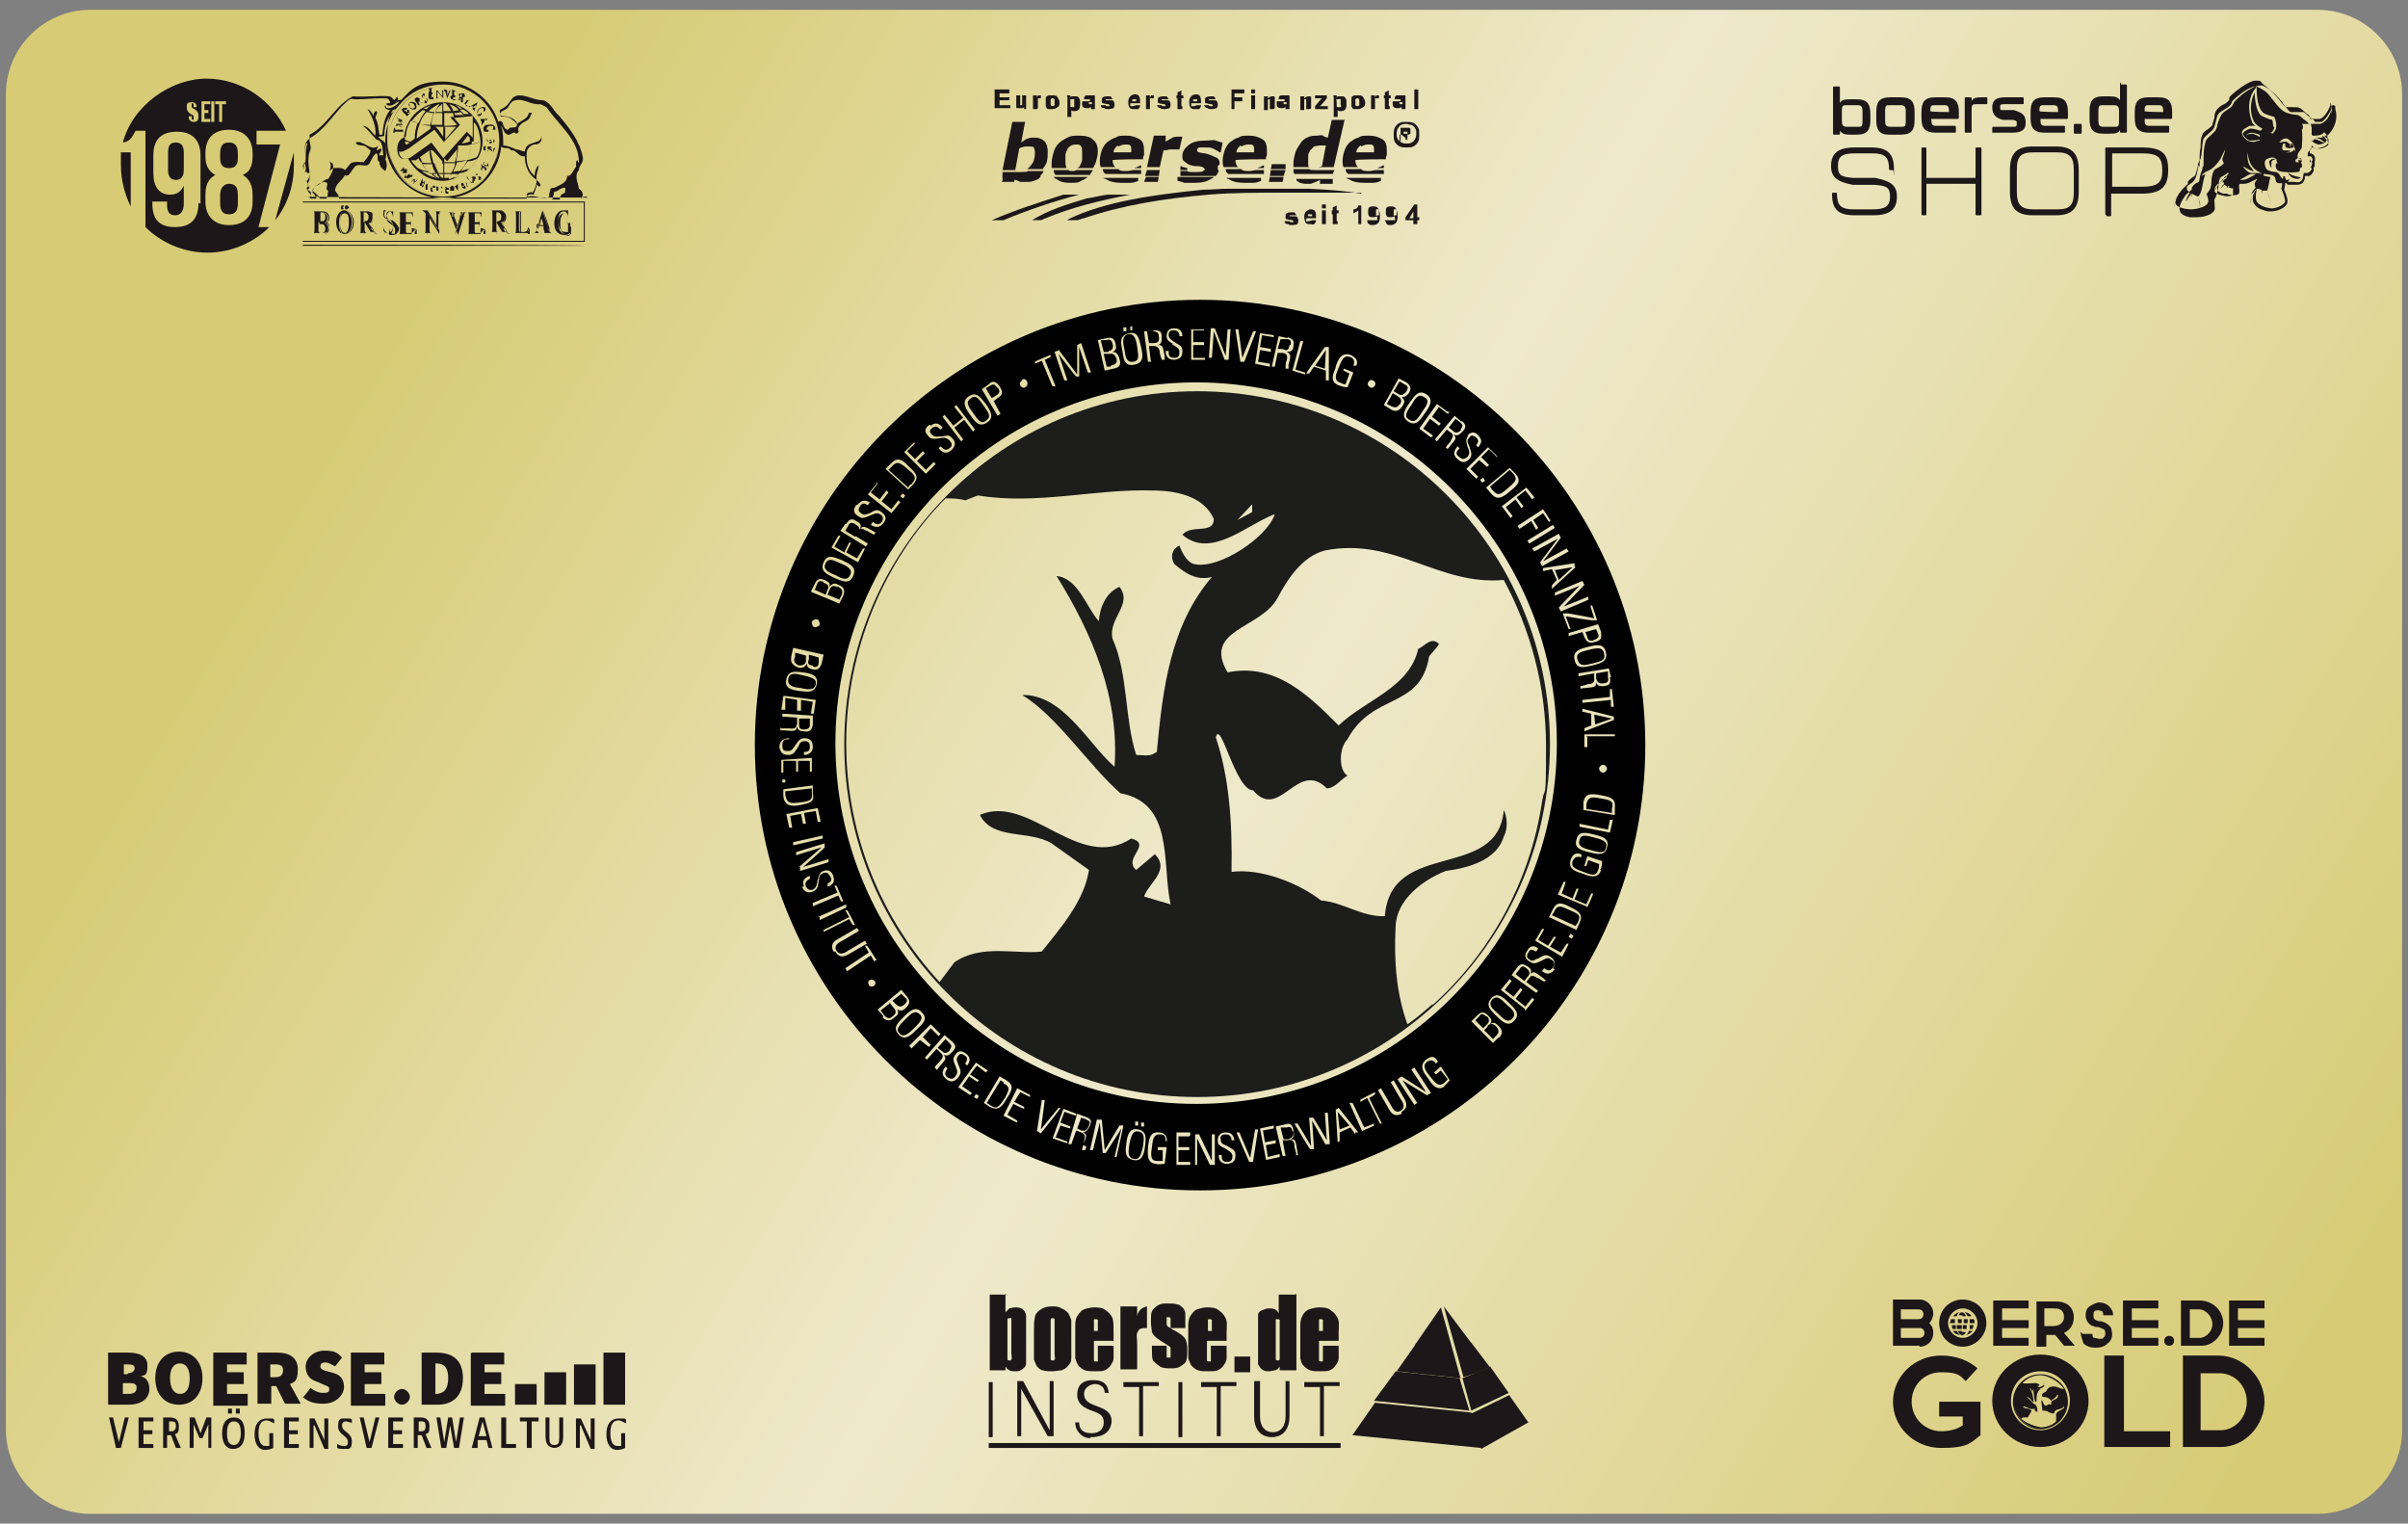 <?xml version="1.0" encoding="UTF-8"?>
<svg id="Ebene_1" xmlns="http://www.w3.org/2000/svg" version="1.1" xmlns:xlink="http://www.w3.org/1999/xlink" viewBox="0 0 245 155">
  <rect x="0" y="0" width="245" height="155" fill="#808080" stroke="none"/>
  <!-- Generator: Adobe Illustrator 29.3.0, SVG Export Plug-In . SVG Version: 2.1.0 Build 146)  -->
  <defs>
    <style>
      .st0 {
        fill: #1d1d1b;
      }

      .st1 {
        fill: #fff;
      }

      .st2, .st3 {
        fill: #1d1719;
      }

      .st4 {
        fill: url(#Unbenannter_Verlauf);
      }

      .st3 {
        fill-rule: evenodd;
      }

      .st5 {
        fill: #010101;
      }
    </style>
    <linearGradient id="Unbenannter_Verlauf" data-name="Unbenannter Verlauf" x1="232.9" y1="12.7" x2="20.7" y2="139.1" gradientTransform="translate(0 156) scale(1 -1)" gradientUnits="userSpaceOnUse">
      <stop offset="0" stop-color="#d7cb75"/>
      <stop offset=".5" stop-color="#eee9cb"/>
      <stop offset=".9" stop-color="#d7cb75"/>
    </linearGradient>
  </defs>
  <path class="st4" d="M235.8,154H9.2c-4.7,0-8.6-3.8-8.6-8.6V9.6c0-4.8,3.9-8.6,8.6-8.6h226.6c4.7,0,8.6,3.8,8.6,8.6v135.9c0,4.7-3.9,8.5-8.6,8.5Z"/>
  <g>
    <g>
      <path class="st2" d="M11.1,144.2h.4l.6,2.5h0l.6-2.5h.4l-.8,3.1h-.5l-.7-3.1Z"/>
      <path class="st2" d="M14.1,144.2h1.5v.4h-1v.9h.9v.4h-.9v1h1v.4h-1.5v-3.1Z"/>
      <path class="st2" d="M17.9,147.3l-.5-1.3h-.4v1.3h-.4v-3.1h.7c.6,0,.9.3.9.9s-.1.7-.4.8l.6,1.4h-.4ZM17.9,145.1c0-.4-.1-.5-.4-.5h-.3v1h.3c.2,0,.4-.2.4-.5Z"/>
      <path class="st2" d="M21.6,147.3h-.4v-2.4h0l-.6,1.4h-.3l-.6-1.4h0v2.4h-.4v-3.1h.5l.6,1.6.6-1.6h.5v3.1h.1Z"/>
      <path class="st2" d="M22.6,145.8c0-1,.4-1.6,1.2-1.6s1.1.6,1.1,1.6-.4,1.6-1.2,1.6c-.7,0-1.1-.6-1.1-1.6ZM24.5,145.8c0-.8-.2-1.2-.7-1.2s-.7.4-.7,1.2.2,1.2.7,1.2c.4,0,.7-.4.7-1.2ZM23.2,143.8v-.5h.4v.5h-.4ZM24,143.8v-.5h.4v.5h-.4Z"/>
      <path class="st2" d="M27.1,144.5c-.5,0-.8.4-.8,1.3s.3,1.3.7,1.3.2,0,.4,0v-1.3h.4v1.5c-.2.1-.5.2-.8.2-.7,0-1.1-.6-1.1-1.6s.4-1.6,1.3-1.6.4,0,.7.1v.4c-.4-.2-.6-.3-.7-.3Z"/>
      <path class="st2" d="M28.9,144.2h1.5v.4h-1v.9h.9v.4h-.9v1h1v.4h-1.5v-3.1Z"/>
      <path class="st2" d="M31.9,145h0v2.3h-.4v-3h.5l1,2.2h0v-2.2h.4v3.1h-.4l-1-2.4Z"/>
      <path class="st2" d="M35.7,144.7c-.2,0-.4-.1-.5-.1-.2,0-.4.1-.4.4,0,.7,1,.7,1,1.6s-.3.8-.8.8-.4,0-.7-.1v-.4c.2.1.4.2.7.2s.4-.1.4-.4c0-.7-1-.7-1-1.6s.3-.8.8-.8.4,0,.6.1v.4h0Z"/>
      <path class="st2" d="M36.6,144.2h.4l.6,2.5h0l.6-2.5h.4l-.8,3.1h-.5l-.7-3.1Z"/>
      <path class="st2" d="M39.5,144.2h1.5v.4h-1v.9h.9v.4h-.9v1h1v.4h-1.5v-3.1Z"/>
      <path class="st2" d="M43.4,147.3l-.5-1.3h-.4v1.3h-.4v-3.1h.7c.6,0,.9.3.9.9s-.1.7-.4.8l.6,1.4h-.4ZM43.3,145.1c0-.4-.1-.5-.4-.5h-.3v1h.3c.3,0,.4-.2.4-.5Z"/>
      <path class="st2" d="M44.4,144.2h.4l.4,2.5h0l.4-2.5h.4l.4,2.5h0l.4-2.5h.4l-.5,3.1h-.5l-.4-2.3h0l-.4,2.3h-.5l-.5-3.1Z"/>
      <path class="st2" d="M49.5,146.5h-.9v.8h-.6l.8-3.1h.5l.8,3.1h-.4l-.2-.8ZM49.5,146.1l-.4-1.5h0l-.4,1.5h.7Z"/>
      <path class="st2" d="M51.1,144.2h.4v2.7h1v.4h-1.5v-3.1Z"/>
      <path class="st2" d="M54,147.3h-.4v-2.7h-.7v-.4h1.9v.4h-.7v2.7h0Z"/>
      <path class="st2" d="M56.5,147.3c-.7,0-1-.4-1-1.2v-1.9h.4v2.1c0,.5.1.7.5.7s.5-.2.5-.7v-2.1h.4v2c0,.7-.3,1.1-1,1.1Z"/>
      <path class="st2" d="M59,145h0v2.3h-.4v-3h.5l1,2.2h0v-2.2h.4v3.1h-.4l-1-2.4Z"/>
      <path class="st2" d="M62.9,144.5c-.5,0-.8.4-.8,1.3s.3,1.3.7,1.3.2,0,.4,0v-1.3h.4v1.5c-.2.1-.5.2-.8.2-.7,0-1.1-.6-1.1-1.6s.4-1.6,1.3-1.6.4,0,.7.1v.4c-.4-.2-.6-.3-.7-.3Z"/>
    </g>
    <path class="st2" d="M40.1,142.1c0-.4.4-.8.8-.8s.8.4.8.8-.4.8-.8.8-.8-.4-.8-.8Z"/>
    <g>
      <path class="st2" d="M11.1,137.6h1.9c1.1,0,2,.3,2,1.3s-.2,1-.7,1.1h0c.5.1.9.5.9,1.3,0,1.1-1,1.6-2.1,1.6h-2.1v-5.3ZM13,139.7c.4,0,.7-.2.7-.5s-.2-.4-.7-.4h-.4v1h.4ZM13.1,141.8c.5,0,.8-.2.8-.6s-.2-.5-.8-.5h-.6v1.1h.6Z"/>
      <path class="st2" d="M15.8,140.2c0-1.7,1-2.7,2.4-2.7s2.4,1,2.4,2.7-1,2.7-2.4,2.7-2.4-1-2.4-2.7ZM19.3,140.2c0-1-.4-1.5-1-1.5s-1,.5-1,1.5.4,1.6,1,1.6c.7,0,1-.6,1-1.6Z"/>
      <path class="st2" d="M21.7,137.6h3.4v1.2h-2v.8h1.7v1.2h-1.7v1h2.1v1.2h-3.5v-5.3Z"/>
      <path class="st2" d="M26.2,137.6h2c1.1,0,2.1.4,2.1,1.7s-.4,1.3-.8,1.5l1.1,2h-1.6l-.9-1.8h-.5v1.8h-1.4v-5.2ZM28,140.1c.5,0,.8-.2.8-.7s-.3-.6-.8-.6h-.5v1.3h.5Z"/>
      <path class="st2" d="M30.8,142.2l.8-1c.4.3.8.5,1.3.5s.6-.1.6-.4-.3-.3-.7-.5l-.7-.3c-.6-.2-1-.7-1-1.5s.8-1.6,1.9-1.6,1.3.2,1.8.7l-.7.9c-.4-.2-.7-.4-1-.4s-.5.1-.5.4.3.4.7.5l.7.2c.7.2,1,.7,1,1.4s-.7,1.7-2.1,1.7c-.7,0-1.5-.1-2.1-.7Z"/>
      <path class="st2" d="M35.7,137.6h3.4v1.2h-2v.8h1.7v1.2h-1.7v1h2.1v1.2h-3.5v-5.3Z"/>
      <path class="st2" d="M42.8,137.6h1.6c1.6,0,2.7.7,2.7,2.6s-1.1,2.7-2.6,2.7h-1.6v-5.3ZM44.3,141.8c.7,0,1.3-.3,1.3-1.6s-.6-1.5-1.3-1.5h0v3h0Z"/>
      <path class="st2" d="M48,137.6h3.3v1.2h-2v.8h1.7v1.2h-1.7v1h2.1v1.2h-3.5v-5.3h0Z"/>
    </g>
    <rect class="st2" x="61.4" y="137.6" width="2.2" height="5.3"/>
    <rect class="st2" x="58.4" y="138.8" width="2.2" height="4.1"/>
    <rect class="st2" x="55.4" y="139.6" width="2.2" height="3.3"/>
    <rect class="st2" x="52.4" y="140.8" width="2.2" height="2.1"/>
  </g>
  <g>
    <path class="st2" d="M197.3,144.1h2.4v.9c-.6.4-1.3.6-2.2.6-1.6,0-3-1.3-3-3s1.3-3,3-3,1.9.3,2.5.9l1.2-1.3c-.9-.8-2.2-1.3-3.7-1.3-2.7,0-4.9,2.1-4.9,4.7s2.2,4.7,4.9,4.7,3-.5,4-1.3v-3.4h-4.2v1.6ZM216,137.9h-1.9v9.3h6.7v-1.6h-4.7v-7.7h0ZM225.7,137.9h-3.6v9.3h3.9c2.4,0,4.4-2.2,4.4-4.6s-2.1-4.7-4.7-4.7ZM225.9,145.5h-2v-5.8h1.9c1.6,0,2.8,1.3,2.8,2.9,0,1.6-1.2,2.9-2.7,2.9ZM207.9,140.8h.1c0-.1-.1,0-.1,0ZM207.6,139.8c-1.6,0-2.8,1.3-2.8,2.8s1.3,2.8,2.8,2.8,2.8-1.3,2.8-2.8-1.3-2.8-2.8-2.8ZM207.6,145.3c-1.6,0-2.7-1.3-2.7-2.7s1.3-2.7,2.7-2.7h0c-1.6,0-2.7,1.3-2.7,2.7s1.2,2.7,2.7,2.7h0ZM205.6,144.4h0c.2-.3.4-.2.7-.2.1-.2.3-.4.4-.7l-.3-.2c-.1,0-.4,0-.6-.2.4-.1.7.4,1.2.2.1,0,0,.1,0,.2h.1c.1,0,0,0,0,.1h.2c0-.2,0-.7-.4-.8-.2-.2-.5-.6-.7-.7.3,0,.5.4.7.6,0-.5-.1-1-.4-1.5.1,0,.2.2.3.4,0,0,0-.2.1-.3,0,.1,0,.2,0,.4.1.3,0,.6.2.9h.1c0-.5,0-1,.4-1.3-.1,0-.2,0-.3,0,0,0,0-.1,0-.1,0,0,0,.1.1.1.2,0,.6-.2.6-.4-.2,0-.5.4-.7.1,0,0,.2,0,.2-.1,0-.1-.3-.2-.4-.2-.4,0-.9.1-1.3,0h0q0,0-.1,0c.5-.5,1.2-.8,1.9-.8s1.9.6,2.4,1.4c-.5,0-.8-.4-1.4-.2-.1,0-.3.2-.4.4-.1.2-.6.2-.4.6.4,0,.7.1.9.4.2-.2.5-.3.6-.6,0,0,0,0,.1,0h0c0,.5-.4.4-.7.7,0,0,0,.2,0,.3,0,0,0,0-.1,0-.2-.2-.4.3-.6,0-.1,0-.2-.6-.3-.4,0,.3.1.7.1,1,.2,0,.5,0,.7.2.1,0,.3.1.5.1,0-.6.9-.3,1-.8v.2c0,.1-.3.2-.4.3-.1,0-.4.2-.4.4s0,.5,0,.7c-.4.4-1,.6-1.6.6-.9-.2-1.6-.5-2.1-1ZM208.6,145.2c1-.4,1.8-1.4,1.8-2.6s-.7-2.2-1.7-2.5c1,.4,1.7,1.4,1.7,2.5s-.7,2.2-1.8,2.6ZM207.6,137.8c-2.7,0-4.9,2.1-4.9,4.7s2.2,4.7,4.9,4.7,4.9-2.1,4.9-4.7-2.2-4.7-4.9-4.7ZM207.6,145.5c-1.6,0-3-1.3-3-3s1.3-3,3-3,3,1.3,3,3c0,1.6-1.4,3-3,3Z"/>
    <g>
      <path class="st2" d="M202.1,134.6c0,1.3-1.1,2.4-2.4,2.4s-2.4-1-2.4-2.4,1.1-2.4,2.4-2.4,2.4,1,2.4,2.4ZM201.2,134.6c0-.8-.7-1.5-1.5-1.5s-1.5.7-1.5,1.5.7,1.5,1.5,1.5,1.5-.7,1.5-1.5Z"/>
      <path class="st2" d="M206.4,136.1v.8h-3.6v-4.6h3.6v.8h-2.7v1.2h2.7v.8h-2.7v1h2.7Z"/>
      <path class="st2" d="M209.2,135.8h-1v1.2h-1v-4.6h2c1.3,0,1.8.8,1.8,1.6s-.4,1.3-1,1.6l1.1,1.3h-1.1l-.9-1.1ZM208.1,134.9h.8c.7,0,1.1-.4,1.1-.9s-.2-.9-1-.9h-1v1.8h0Z"/>
      <path class="st2" d="M219.6,136.1v.8h-3.6v-4.6h3.6v.8h-2.7v1.2h2.7v.8h-2.7v1h2.7Z"/>
      <path class="st2" d="M220.7,136.9c-.3,0-.5-.2-.5-.5s.2-.5.5-.5.5.2.5.5-.2.5-.5.5Z"/>
      <path class="st2" d="M223.9,136.9h-2v-4.6h1.9c1.3,0,2.4,1,2.4,2.3,0,1.2-1,2.3-2.2,2.3ZM223.8,136.1c.7,0,1.3-.7,1.3-1.4s-.6-1.5-1.4-1.5h-.9v2.9h1Z"/>
      <path class="st2" d="M230.4,136.1v.8h-3.6v-4.6h3.6v.8h-2.7v1.2h2.7v.8h-2.7v1h2.7Z"/>
      <path class="st2" d="M195.3,137h0c.8,0,1.4-.6,1.4-1.4h0c0-.4-.1-.7-.4-1h0c.2-.2.4-.6.4-1h0c0-.7-.6-1.4-1.4-1.4h-2.7v4.7h2.7ZM195.3,135.1c.3,0,.5.2.5.5h0c0,.3-.2.5-.5.5h-1.9v-1h1.9ZM193.4,134.2v-1h1.8c.3,0,.5.2.5.5h0c0,.3-.2.5-.5.5h-1.8Z"/>
      <path class="st2" d="M211.9,135.7h1c0,.2,0,.4.2.4s.3.1.5.1.4,0,.4-.1c.1-.1.2-.2.2-.4,0-.2,0-.4-.2-.5-.1,0-.4-.2-.5-.2h-.1c-.1,0-.3,0-.4-.1-.1,0-.3-.1-.4-.2s-.2-.2-.3-.4c0-.1-.1-.3-.1-.4h0c0-.5.1-.8.4-1s.7-.4,1-.4.7.1,1,.4.4.6.4.9h-1c0-.1,0-.2-.1-.4-.1,0-.2-.1-.4-.1s-.3,0-.4.1-.1.2-.1.4h0c0,.1,0,.3.1.4s.2.1.4.2h.1c.1,0,.3,0,.4.1.1,0,.3.1.4.2.2.1.3.3.4.4,0,.1.1.4.1.6,0,.4-.1.7-.5,1-.3.3-.7.4-1.2.4s-.8-.1-1.2-.4c-.1-.4-.3-.7-.3-1.2h0Z"/>
      <path class="st2" d="M200,135.8c.3,0,.5-.2.7-.4h-.4c0,.2-.2.4-.3.4h0ZM199.4,135.8c0,0-.2-.2-.3-.4h-.4c.1.2.4.4.7.4h0ZM199.7,135.8c0,0,.1,0,.2-.1h0c0,0,.1-.1.1-.2h-.4v.4h0ZM199.6,135.8v-.4h-.4c.1.2.2.4.4.4h0ZM200.7,135.2c0-.1.1-.3.1-.4h-.4c0,.2,0,.4,0,.4h.4ZM200.1,135.2c0-.1,0-.3,0-.4h-.4v.4h.4ZM199.6,135.2v-.4h-.5c0,.2,0,.4,0,.4h.4ZM199,135.2c0-.1,0-.3,0-.4h-.4c0,.1,0,.4.1.4h.4ZM200.9,134.6c0-.1,0-.4-.1-.4h-.4c0,.1,0,.3,0,.4h.5ZM200.2,134.6c0-.2,0-.4,0-.4h-.4v.4h.4ZM199.6,134.6v-.4h-.4c0,.1,0,.3,0,.4h.4ZM198.9,134.6c0-.2,0-.4,0-.4h-.4c0,.1-.1.3-.1.4h.5ZM200.6,133.9c-.1-.2-.4-.4-.7-.4h0c0,0,.2.2.3.4h.4ZM200,133.9c0-.2-.2-.4-.4-.4h0v.4h.4ZM199.6,133.9v-.4c0,0-.1,0-.2.1h0c0,0-.1.1-.1.2h.4ZM199.1,133.9c0-.2.2-.4.3-.4h0c-.3,0-.5.2-.7.4h.4Z"/>
    </g>
  </g>
  <g>
    <path class="st2" d="M100.6,146.8h35.8v.5h-35.8v-.5Z"/>
    <g>
      <path class="st2" d="M100.6,146.2v-5.6h.4v5.6h-.4Z"/>
      <path class="st2" d="M103.6,140.5h.5l2.7,5h0v-5h.4v5.6h-.6l-2.7-4.8h0v4.8h-.4v-5.6Z"/>
      <path class="st2" d="M110.9,146.3c-.8,0-1.5-.7-1.5-1.6h.4c0,.9.6,1.1,1.3,1.1s1.2-.4,1.2-1.1-.4-.8-.7-1c-.8-.3-2-.6-2-1.8s.8-1.5,1.6-1.5,1.5.2,1.6,1.3h-.4c0-.7-.6-.9-1-.9s-1.1.3-1.1,1c0,1.6,2.8.9,2.8,2.8-.1,1.2-1,1.6-2.1,1.6Z"/>
      <path class="st2" d="M115.9,141.1h-1.6v-.5h3.6v.4h-1.6v5.1h-.4v-5Z"/>
      <path class="st2" d="M119.9,146.2v-5.6h.4v5.6h-.4Z"/>
      <path class="st2" d="M123.8,141.1h-1.6v-.5h3.6v.4h-1.6v5.1h-.4s0-5,0-5Z"/>
      <path class="st2" d="M128.2,140.5v3.6c0,1,.5,1.6,1.3,1.6s1.3-.6,1.3-1.6v-3.6h.4v3.6c0,1.2-.6,2.1-1.8,2.1s-1.8-.9-1.8-2.1v-3.6h.4Z"/>
      <path class="st2" d="M134.3,141.1h-1.6v-.5h3.6v.4h-1.6v5.1h-.4v-5h0Z"/>
    </g>
    <g>
      <path class="st2" d="M102.3,131.6v1.9c.1-.1.3-.3.4-.4.1,0,.4-.1.6-.1s.4,0,.6.1c.1,0,.3.2.4.4s.1.3.1.4v3.8c0,.4,0,.8,0,1,0,.2-.1.4-.4.6s-.4.2-.7.2-.4,0-.6-.1-.3-.2-.4-.4v.4h-1.6v-7.7h1.7ZM102.9,134.9c0-.3,0-.5,0-.7s0-.1-.2-.1-.1,0-.2.1c0,0,0,.3,0,.7v2.7c0,.4,0,.6,0,.7,0,0,0,.1.2.1s.1,0,.2-.1,0-.4,0-.7v-2.7h0Z"/>
      <path class="st2" d="M109,135.3v1.6c0,.6,0,1,0,1.3s-.1.5-.3.7c-.1.2-.4.4-.7.5-.2,0-.6.1-.9.1s-.7,0-1-.1c-.2,0-.4-.2-.6-.4-.1-.2-.2-.4-.3-.7,0-.3,0-.7,0-1.3v-1.6c0-.6,0-1,.1-1.4,0-.3.3-.6.6-.8s.7-.3,1.1-.3.7,0,1,.2c.3.1.5.3.7.5.1.2.2.4.3.7,0,.3,0,.6,0,1ZM107.3,134.8c0-.3,0-.5,0-.6,0,0,0-.1-.2-.1s-.1,0-.2.1c0,0,0,.3,0,.6v2.9c0,.3,0,.5,0,.6,0,0,0,.1.2.1s.1,0,.2-.1,0-.3,0-.5v-3h0Z"/>
      <path class="st2" d="M113.5,136.4h-2.2v1.4c0,.3,0,.4,0,.6,0,0,0,.1.2.1s.2,0,.2-.1c0,0,0-.3,0-.7v-.8h1.6v.4c0,.4,0,.7,0,.9s-.1.4-.3.7c-.1.2-.4.4-.6.5-.2.1-.5.1-1,.1s-.7,0-1-.1c-.3-.1-.5-.3-.7-.5-.1-.2-.2-.4-.3-.7,0-.2,0-.6,0-1.1v-1.9c0-.6,0-1,.2-1.3s.4-.6.7-.7.7-.2,1-.2.9,0,1.2.3c.3.2.5.4.7.8.1.4.1.8.1,1.5,0,0,0,.8,0,.8ZM111.7,135.4v-.4c0-.3,0-.5,0-.7,0,0,0-.1-.2-.1s-.2,0-.2.1,0,.3,0,.7v.4h.6Z"/>
      <path class="st2" d="M115.7,133.1v.8c.1-.6.5-.9,1-1v2.2c-.3,0-.5,0-.7.1-.1,0-.2.2-.3.4s0,.6,0,1.2v2.5h-1.7v-6.4h1.7Z"/>
      <path class="st2" d="M120.6,135.1h-1.5v-.4c0-.3,0-.4,0-.6,0,0,0-.1-.2-.1s-.1,0-.2,0c0,0,0,.1,0,.3v.4c0,0,0,.2.2.3.1,0,.4.3.7.4.5.3.8.5,1,.8.1.2.2.6.2,1s0,.9-.1,1.2-.3.4-.6.6-.6.2-1,.2-.8,0-1.1-.2-.5-.4-.7-.6c-.1-.3-.1-.7-.1-1.2v-.3h1.5v.4c0,.4,0,.6,0,.7s0,.1.2.1.2,0,.2,0c0,0,0-.2,0-.4s0-.5,0-.6-.4-.3-1-.7c-.5-.3-.8-.6-.9-.9,0-.2-.1-.6-.1-1s0-.9.1-1.1c.1-.2.3-.4.6-.6s.6-.2,1-.2.7,0,1,.1c.2,0,.4.2.6.4.1.1.2.4.2.5s0,.4,0,.7v.5h0Z"/>
      <path class="st2" d="M125,136.4h-2.2v1.4c0,.3,0,.4,0,.6,0,0,0,.1.2.1s.2,0,.2-.1c0,0,0-.3,0-.7v-.8h1.6v.4c0,.4,0,.7,0,.9s-.1.4-.3.7c-.1.2-.4.4-.6.5s-.5.1-1,.1-.7,0-1-.1-.5-.3-.7-.5c-.1-.2-.2-.4-.3-.7,0-.2,0-.6,0-1.1v-1.9c0-.6,0-1,.2-1.3s.4-.6.7-.7.7-.2,1-.2.9,0,1.2.3c.3.2.5.4.7.8s.1.8.1,1.5v.8h0ZM123.3,135.4v-.4c0-.3,0-.5,0-.7,0,0,0-.1-.2-.1s-.2,0-.2.1,0,.3,0,.7v.4h.6Z"/>
      <path class="st2" d="M131.9,131.6v7.8h-1.7v-.4c-.1.2-.3.4-.5.4-.1,0-.4.1-.6.1s-.5,0-.7-.2c-.2-.1-.3-.4-.4-.5,0-.2,0-.5,0-1v-3c0-.5,0-.8,0-1,0-.2.1-.4.4-.5s.4-.2.7-.2.4,0,.6.1c.1,0,.3.2.4.4v-1.9h1.7ZM130.2,134.7c0-.2,0-.4,0-.4,0,0,0-.1-.2-.1s-.1,0-.2,0c0,0,0,.2,0,.5v3.1c0,.2,0,.4,0,.5,0,0,0,.1.2.1s.1,0,.2-.1c0,0,0-.3,0-.7v-3Z"/>
      <path class="st2" d="M136.4,136.4h-2.2v1.4c0,.3,0,.4,0,.6,0,0,0,.1.2.1s.2,0,.2-.1c0,0,0-.3,0-.7v-.8h1.6v.4c0,.4,0,.7,0,.9s-.1.4-.3.7-.4.4-.6.5c-.2.1-.5.1-1,.1s-.7,0-1-.1c-.3-.1-.5-.3-.7-.5s-.2-.4-.3-.7c0-.2,0-.6,0-1.1v-1.9c0-.6,0-1,.2-1.3.1-.3.4-.6.7-.7s.7-.2,1-.2.9,0,1.2.3c.3.2.5.4.7.8s.1.8.1,1.5v.8ZM134.6,135.4v-.4c0-.3,0-.5,0-.7,0,0,0-.1-.2-.1s-.2,0-.2.1,0,.3,0,.7v.4h.6Z"/>
    </g>
    <path class="st2" d="M127.2,138v1.6h-1.6v-1.6h1.6Z"/>
    <path class="st2" d="M149.6,136.5l-2.7-3.6,2,7.2,1.2-.4,1.5-.6-1.9-2.5ZM144,136.8l-1.9,2.7,6.5.7-2-7.2-2.7,3.9Z"/>
    <path class="st2" d="M139.9,142.7l-2.3,3.3,13.1,1.3-1-3.6-9.8-1ZM153.6,141.9l-3.9,1.9,1,3.6,4.8-2.7-1.9-2.7Z"/>
    <path class="st2" d="M151.5,139.1l-2.7,1.1.6,2.2.3,1.1,3.8-1.8-1.9-2.7ZM142,139.5l-2.2,3,9.7,1-1-3.3-6.6-.7Z"/>
  </g>
  <path class="st2" d="M28,22.4c1.2-1.5,1.9-3.4,1.9-5.6s0-.9,0-1.3l-1.9,6.9ZM17.9,14.5c-.5,0-.8.2-.8,1v1.8c0,.7.3,1,.8,1s.8-.3.8-1v-1.8c0-.7-.3-1-.8-1ZM12.3,16.8c0,1.5.4,3,1,4.2v-5.5h-1c0,.4,0,.8,0,1.3ZM23.3,18.7c-.5,0-.9.4-.9,1.1v.9c0,.9.4,1.1.9,1.1s.9-.2.9-1.1v-.9c0-.8-.3-1.1-.9-1.1ZM23.3,14.5c-.5,0-.9.2-.9,1.1v.5c0,.8.4,1,.9,1s.9-.2.9-1v-.5c0-.9-.4-1.1-.9-1.1ZM28.5,14.7h-2.4v-1.4h3c-1.4-3.1-4.5-5.3-8.1-5.3s-7.5,2.7-8.5,6.5c.8-.1,1-.7,1.3-1.2h1v9.8h0c1.6,1.6,3.9,2.6,6.3,2.6s4.7-1,6.3-2.6h-1.1l2.2-8.4ZM22,10.3h1v.3h-.4v1.8h-.3v-1.8h-.4v-.3ZM21.5,10.3h.3v2.1h-.3v-2.1ZM20.2,20.6c0,1.6-.7,2.5-2.4,2.5s-2.3-.9-2.3-2.4v-.2h1.5v.4c0,.7.3,1,.8,1s.9-.3.9-1.2v-1.8h0c-.3.6-.7.9-1.4.9-1.1,0-1.7-.8-1.7-2.2v-1.8c0-1.6.8-2.4,2.4-2.4s2.4.9,2.4,2.4v4.9h-.1ZM19.7,12.4c-.3,0-.5-.2-.5-.5h0c0-.1.3-.1.3-.1h0c0,.3,0,.4.1.4s.1,0,.1-.2,0-.3-.3-.4c-.3-.2-.4-.4-.4-.7,0-.4.1-.5.5-.5s.5.2.5.5h0c0,0-.3,0-.3,0h0c0-.3,0-.4-.1-.4s-.1,0-.1.2,0,.3.3.4c.3.2.4.4.4.7,0,.4-.1.6-.5.6ZM20.4,10.3h1v.3h-.6v.6h.4v.3h-.4v.6h.6v.3h-.9v-2.1h0ZM25.7,15.9c0,1-.3,1.6-1,1.9h0c.7.4,1,1.1,1,2v.7c0,1.6-.9,2.4-2.4,2.4s-2.4-.9-2.4-2.4v-.7c0-1,.3-1.6,1-2h0c-.7-.4-1-1-1-1.9v-.3c0-1.6.9-2.4,2.4-2.4s2.4.9,2.4,2.4v.3ZM45.1,20c3.1,0,5.6-2.5,5.6-5.6s-2.5-5.6-5.6-5.6-5.6,2.5-5.6,5.6c0,3.1,2.6,5.6,5.6,5.6ZM45.1,8.8c3,0,5.6,2.4,5.6,5.6s-2.4,5.6-5.6,5.6-5.6-2.4-5.6-5.6c0-3,2.5-5.6,5.6-5.6ZM41.1,14c-.9.3-.8,1.8-.3,2.1.2.1.5.1.7,0,.7,1.3,2,2.3,3.6,2.3s4-1.8,4-4-1.8-4-4-4c-2.1,0-3.8,1.5-4,3.6ZM41.3,13.9c0-.6.2-1.1.5-1.6.1,0,.4.1.7.2-.2.5-.3,1-.3,1.6l-.4.3c-.3,0-.4-.1-.6-.2v-.3h0ZM43.9,12.7c0-.4.1-.9.3-1.3.3,0,.5,0,.8,0v1.3c-.3,0-.7,0-1.1,0ZM45.1,12.9v1l-.5-.7h0c0,0-.3-.3-.3-.3.3,0,.6,0,.9,0ZM44.1,12.9h-.2c0,0,0,0,0,0,0,0,.1,0,.2,0ZM43.8,12.7c-.4,0-.7,0-1.1-.1.1-.4.4-.9.7-1.2.2,0,.4.1.7.1-.1.3-.2.7-.3,1.2ZM43.8,12.8c0,0,0,.1,0,.3l-1.4,1c0-.5.1-1,.3-1.5.4.1.7.2,1.2.2ZM41.3,14.4c.1,0,.3.1.4.1l-.3.2c-.1,0-.1,0-.2-.2,0,0,0,0,0-.1h0ZM41.8,16.3h.3c.2,0,.4.1.7.1.2.4.4.7.7,1-.4,0-.8-.2-1-.3-.3-.3-.6-.6-.7-.9ZM42.9,16.4c0-.1-.1-.3-.2-.4l1-.7c0,.4.1.9.2,1.3-.4,0-.7,0-1-.1ZM44,16.7c0,.4.2.7.4,1-.2,0-.4,0-.6,0l-.4-.4c-.1-.2-.3-.4-.4-.6.3,0,.7,0,1,0ZM42.8,16.4c-.1,0-.4,0-.5-.1l.3-.2c0,.1.1.2.2.4ZM42.8,17.4c.3,0,.6.1,1,.2.2.2.4.4.7.5-.7-.1-1.2-.4-1.6-.7ZM44.7,18.1c-.3,0-.5-.3-.8-.5.1,0,.4,0,.5,0,.1.2.2.4.3.4q0,0,0,0ZM45.1,18.1h-.1c-.1,0-.2-.2-.4-.4h.5v.4ZM45.1,17.6h-.5c-.1-.3-.3-.6-.4-1,.3,0,.6,0,.9,0v.9ZM45.1,16.6c-.3,0-.7,0-1,0-.1-.4-.2-.9-.3-1.3h.2c0-.1,1,1.1,1,1.1v.3ZM45.2,18.1v-.4h.7c-.1.2-.3.4-.4.4h-.2ZM47.9,14.7c0,.6-.2,1.1-.4,1.6-.3,0-.7.1-1.1.1.1-.4.2-1,.2-1.4v-.2c.7,0,1,0,1.3-.1ZM46.9,14.7l.7-.9.2.2v.4c-.3.1-.6.2-1,.2ZM47.5,16.4c-.2.4-.4.7-.7,1-.2,0-.4,0-.7.1.1-.3.3-.6.4-1,.3,0,.7-.1,1-.2ZM46.3,16.5c-.4,0-.7,0-1.1,0v-.4h0c0,0,.3.3.3.3l1-1.2c0,.3,0,.7-.2,1.2ZM46.3,16.6c0,.4-.2.7-.4,1-.2,0-.5,0-.7,0v-1c.4,0,.7,0,1.1,0ZM45.6,18.1c.1-.1.2-.3.4-.4.2,0,.4,0,.7,0-.3.2-.6.4-.9.5h-.1ZM46.2,18c.2-.1.4-.3.6-.4.2,0,.5-.1.7-.2-.4.3-.8.6-1.3.7ZM47.7,17.2c-.2,0-.5.1-.8.2.2-.3.4-.6.7-1,.4,0,.7-.1,1-.3-.2.4-.4.7-.8,1ZM48.2,12.1c0,0,0,0,0,.1,0,0,0,0,0,0v-.2ZM48.2,14.4v-1.9c0,0,.1,0,.1,0,.4.5.5,1.2.6,1.9-.1,0-.4.2-.9.3v-.3h.1ZM48.9,14.4h0c0,.6-.1,1.2-.4,1.6h0c-.1,0-.5.2-1,.3.2-.5.4-1.1.4-1.6.4-.1.7-.2.9-.3ZM47.8,11.6h-.6c0,0-.2-.2-.4-.4,0,0,.1,0,.2-.1.3.1.6.3.7.5ZM47.1,11.7h-.8c0,0,0,0-.1-.2.2,0,.4,0,.6-.1.1,0,.3.2.4.4ZM47,11c0,0-.1,0-.2.1-.1-.2-.4-.4-.6-.4.3,0,.5.1.8.3ZM45.7,10.6c.4.1.7.3,1,.6-.1,0-.4.1-.6.1,0-.2-.2-.5-.4-.7,0,0,0,0,0,0h0ZM45.2,10.5h.1c0,0,.1,0,.2.2.1.1.3.4.4.6-.3,0-.5,0-.8,0v-.9h0ZM45.2,11.5c.3,0,.6,0,.9,0,0,.1,0,.2.1.4h-.4c0,0,.7.8.7.8h0c-.4.1-.8.1-1.3.1v-1.3ZM45.2,12.9c.4,0,.7,0,1.2,0l-1.1,1.3h0v-1.2h0ZM45.2,14.4l1.6-1.7-.6-.7,1.9-.2v2.2l-.6-.6-2.4,2.7-1.2-1.6-2.1,1.5c-.6.4-1.2.1-1.2-.6.3.1.4,0,1-.3l2.6-1.9,1,1.3ZM44.9,10.6h.1v.9c-.3,0-.5,0-.7,0,.1-.3.2-.5.4-.7.1,0,.1-.1.2-.1ZM44.7,10.6h0c-.1.2-.3.5-.4.8-.2,0-.4,0-.7-.1.3-.3.7-.5,1-.7,0,0,0,0,.1,0ZM44,10.6c-.2.1-.4.3-.6.5h0c0,0-.2,0-.3-.1.3-.1.6-.2.9-.4ZM43,11.2c0,0,.1,0,.3.1-.3.4-.5.7-.7,1.2-.3,0-.6-.1-.7-.2.3-.4.7-.8,1.1-1.1ZM50.1,15.1h0c0,0,0,0,0,0h-.1,0c0-.1,0-.1,0-.1q0,0,0,0h0c0,0,0,0,0,0h0c0,0,0-.1-.1-.1s-.1,0-.1.1h0c0,0,0,0,0,.1q0,0,0,.1s0,.1.1.1.1,0,.1-.1c0,0-.1-.1-.1-.2ZM50,15.4c0,0,0,0,0-.1s0,0,0-.1c0,0,.1.1.1.1q0,.1-.1.1ZM49.8,15h0c0,0,0-.1-.1-.1s-.1,0-.1.1h0c0,.1,0,.2.1.2s0,0,0,0c0,.1,0,.2-.2.2h0c.1,0,.3-.2.3-.4,0,0,0,0,0,0h0ZM49.7,15.2h0c0,0,0,0,0-.1h0c0,0,0-.1,0-.1s0,0,0,.1h0ZM50.1,14.5v-.3h0c0,.1,0,.3,0,.3q0,0-.1,0h.1ZM50.1,14.1q0,0,0,0c0,0,0,0,0,0h0ZM50.2,15h0q0,0,.1,0h.1c0,0-.2.5-.2.5h0v-.4c.1,0,.2-.1.2-.1h-.4ZM49.5,14.2c0,0,0,0,0,0h0q0,0,0,0c0,0,0,0,0,0q0,0,0,0c0,.1.1,0,.1.2,0,0,0,0,0,0s0,0,0-.1h0c0,.1,0,.1,0,.1,0,0,.1,0,.1-.1,0,0-.2,0-.1-.2,0,0,0,0,0,0ZM50.2,14.2h0v.3c0,0,.1,0,.1,0,0,0,0,0,0,0h0v-.3h0-.1c0,0,0,0,0,0h0ZM49.3,14.9h-.1q0,0,0,0h0v.4q0,0,0,0h.2q0,0,0,0v-.5h0ZM50,14.4h0c0,0,0,0-.1,0s-.1,0-.1-.1h.2c0,0,0-.1-.1-.1s-.1,0-.1.2,0,.2.1.2c.1,0,.1-.1.2-.2ZM49.8,14.2c0,0,0,0,0,0h-.1,0ZM30.8,24.6h28.7v-4.1h-28.7v4.1ZM30.8,20.6h28.6v3.9h-28.6v-3.9ZM59.1,20.2l.2-.3c0-.3-.1-.5-.4-.7-.1-.7-.5-1.3,0-1.9,0-.5.5-.7.4-1.3-.3-1.6-1.3-2.9-2.4-4.2-.6-.5-.8-1.3-1.6-1.6-1,0-1.6-.5-2.5-.5-1,.1-.7.9-1.8,1.4-.3.1-.1.5,0,.7.7,0,1.3.2,1.6.7.1.8-.7.2-.9.7-.4,0-.5-.5-.6-.8,0,0-.3-.2-.4,0h0c-.7-2.3-3-4.1-5.6-4.1s-3.2.7-4.3,1.9h0c0-.1-.3,0-.3,0,0,0,0-.2-.1-.4,0,.1-.3.4-.3.4-.1-.2-.4-.4-.5-.4-1.2-.1-2.4.1-3.7,0-1.8.9-2.6,3-4.4,3.9,0,.1,0,.3,0,.4-1,.7,0,1.9-.6,2.7,0,.3.1.6.4.8h.2c0,.2,0,.6-.3.8,0,.2.4.5,0,.7,0,.2.2.3.4.4.1.2,0,.4-.1.5h-.4c0,.1,28.7.1,28.7.1h0c0-.1-.4-.1-.4-.1ZM45.1,8.6c3.2,0,5.7,2.6,5.7,5.7s-2.6,5.7-5.7,5.7-5.7-2.6-5.7-5.7.4-2.5,1.2-3.6c0,0,.1-.1.2-.2,1-1.2,2.6-1.9,4.3-1.9ZM40.4,10.2h0c0,.1-.2.3-.2.3l.2-.3ZM31.1,17.5c-.1-.3-.2-.4-.3-.6,0-.1.2-.3.2-.4.1.4.2.7,0,1ZM31.1,16.2c0-.7-.1-1,0-1.4,0-.1.1-.3.2-.2-.2.4-.2,1-.2,1.6ZM33.2,20.2h-.7c0-.4-.8-.7-.7-.9.3-.4.7-.7,1.2-.8.7.1-.1.7.4.9-.1.3,0,.6-.2.8ZM33.9,16.7c0,0,0-.1-.1-.1.3.5-.1,1.1-.4,1.6-.4,0-.7.5-1.2.7-.2.1-.4.4-.4.7.1.2.5.2.6.5-.1,0-.3-.4-.4-.3l.2.4h-.7c.4-.7-.6-.6,0-1.1-.4-.4,0-.6,0-.9.1-.9-.4-1.9.1-3,.1-.4-.3-1,0-1.2,1.3-.7,2.5-2.5,3.2-3.2s.8-.8,1.3-.7h.2c.9,0,1.7-.1,2.5-.1s.7,0,.9.4c0,.2-.4,0-.4.2.4.4.9-.1,1.3-.3,0,.3-.8.8-1.2.7-.1,0-.2-.3-.2-.3,0,0-.1.1,0,.3.1.1.3.2.5.2-.6.7-.7,1.6-.8,2.5,0,0-.1,0-.3,0-.1-.5-.1-1.2-.4-1.7,0-.3.3-.5.1-.7-.2,0-.3.3-.3.5-.1-.2-.3-.6-.6-.7.5.8.9,1.8.8,2.7-.4-.3-.7-1-1.3-1,.5.3,1,1,1.4,1.4.7.1.6,1,.7,1.6h-.4c0-.4.4-.5.1-.7l-.3.2c-.2-.1.2-.4,0-.4-.7.5-1.5-.7-2.2-.4.1.4.7.2,1,.4l.5.4c0,.4-.4.8-.7,1.2-.4,0-.9-.1-1.3.1l-.6.7c-.3-.3-.8-.2-1.2-.2l-.4.3c.2-.3.2-.7,0-1ZM53.6,20.2h-19.1c0-.4-.3-.6-.4-.8h0c0-.7.7-1,1-1.6.4.3.6-.4.9-.7.4-.7,1.3.1,1.6-.5.2-.3.4-.9.7-1,.3.2-.1.8.4.9,0,0,0,0-.1,0,0,.4.3.7.6.9.2-.4.2-.8,0-1.2.2-.4,0-1,0-1.6-.1-.3-.6-.4-.7-.7.1,0,.5,0,.6-.1,0-.8.2-1.6.7-2.2,0-.2.1-.4.4-.5-.6.9-1,2-1,3.2,0,3.3,2.7,5.9,5.9,5.9s5.6-2.4,5.9-5.3c.2.3.8,0,1,.4.6-.1.7.7,1.4.6,0,1,.4,1.9,1.2,2.4,0,.4-.1.8-.4,1.3-.2-.1-.4,0-.6.1,0,0,0,.4,0,.4ZM57.5,19.5c0,.2-.3.2-.4.3,0,.2-.3.3-.1.5h-.8l.2-.8c.4,0,.6-.4,1-.4.2,0,.1.2.1.4ZM57.7,17.9c0,.7-.7.9-1.3,1.2-.1,0-.3,0-.4.1,0,.3-.2.5-.1.8-.7.4-1.4-.2-2.1,0,0,0,0,0-.2,0,.1-.2.4-.3.7-.2.1-.4.3-.7.3-1,.1,0,.2.3.4.1,0-.2-.2-.4-.4-.6-.1-.6.2-1,.2-1.5-.3.3-.4.7-.4,1.1-.7-.6-.9-1.4-.8-2.4,0-.4.4-.7.7-.8.4,0,.7-.1.8-.5,0,0,0-.3,0-.4,0,1-1.6.4-1.7,1.6-.3,0-.6-.2-.9-.2-.4-.2-.9-.4-1.3-.4,0-.7,0-1.4-.2-1.9,0-.3.3.7.5.7.4.4.7-.4,1,0,.1,0,.2-.1.3-.2-.1,0-.1-.4,0-.5.4-.7,1-.4,1.2-1.2,0,0,.1-.1.1-.2-.1-.1-.2,0-.3,0-.1.6-.7.7-1.2,1.1-.4-.4-.9-.9-1.6-.7-.4-.7.5-.6.7-1s.4-.6.7-.7c1-.2,1.6.5,2.6.4l.6.3c1.3,1.9,3.3,3.3,3.3,5.6h-.1c0,.1,0-.2,0-.2-.4.1,0,.6-.3.8-.2.3-.4.9-.9.8ZM30.8,25.2h28.7c0,0-28.7,0-28.7,0h0ZM30.8,25h28.7c0-.1-28.7-.1-28.7-.1h0ZM40.2,13.5h0c0,0-.1,0,0-.1h0c0,0,.7,0,.7,0,0,0,.1,0,.1.1h0v-.3h0c0,0,0,0-.1,0h-.7v-.2c0,0,0,0,.1,0h-.2c0,0-.1.5-.1.5h.2ZM40.3,12.7l.5.2c0,0,.1,0,0,.1h0v-.2h0q0,0-.1,0h-.5c0-.1.8-.1.8-.1h0l-.6-.5h0l.5.2c0,0,.1,0,0,.1h0v-.3h.1q0,0-.1,0l-.5-.2c0,0-.1,0,0-.1h0c0,.1.5.7.5.7h-.7c0,0,0,0,0,0h0s0,0,.1,0ZM41,11.4l.4.4c0,0,.1,0,0,.1h0l.2-.3c.1-.1,0-.3,0-.4s-.2,0-.2,0h0c0,0,0-.1,0-.2s-.2,0-.4,0l-.2.2h0c0,0,0,0,.1,0ZM41.7,11.3c0,0,0,.2,0,.3h0c0,0-.3-.1-.3-.1,0,0,0,0,0,0,0,0,.1-.1.3,0ZM41.1,11.2c0,0,.1-.1.3,0,0,0,.1.1,0,.2,0,0,0,0,0,0l-.3-.2q0,0,0,0ZM41.5,10.4h0c0,0,0,0,0,0h0c0,.1,0,.1,0,0ZM41.7,10.4h0c0,0,0,0,0,0h0q0,0,0,0ZM41.7,11c.1.1.4.2.6.1.1-.1.1-.4,0-.6-.1-.1-.4-.2-.6-.1-.1.1,0,.4,0,.6ZM42.1,10.6c.1.1.2.4,0,.4-.1.1-.3,0-.4-.1-.1-.1-.2-.4,0-.4.1-.1.3,0,.4.1ZM42.2,10.2l.3.4c0,0,0,.1,0,.1h.2c0,0,0-.1-.1-.2v-.2c-.1,0,0,0,0,0l.4.2h.1c0,0-.1,0-.2-.1h-.2c0-.2,0-.3,0-.4,0,0-.1-.1-.3,0h-.2c0,.1,0,.2,0,.3ZM42.3,10c0,0,.1,0,.2,0,0,.1,0,.2,0,.3h0v-.4q-.2,0-.1,0ZM43.5,10.1c0,0,0,.1,0,.2,0,0-.2,0-.3-.1h0v.3h.1c0,0,0,0,0,0h.1c0,0,.1-.2,0-.4,0-.2-.4,0-.5-.3,0,0,0-.1,0-.1,0,0,.2,0,.3.1h0v-.3h-.1q0,0,0,0h0c-.1,0-.2.2-.1.3,0,.3.4.1.5.3ZM43.6,9.5v.5c.1,0,.2.1,0,.1h.5v-.4h0c0,.1,0,.2-.1.2h-.1q0,0,0,0v-.3c0,0,0,0,0,0,0,0,.1,0,.1,0h0v-.3h0q0,.1,0,.1h-.1v-.4c0,0,0,0,0,0,0,0,.1,0,.1,0h0c0-.1-.5,0-.5,0h0q.2,0,.2.2ZM44.4,9.3v.6q0,.1,0,.1h.2q0,0-.1-.1v-.6h0l.6.7h0v-.7q0-.1,0-.1h-.2q0,0,.1.1v.5h0l-.5-.6h-.2q0,0,.1,0ZM45.3,9.3l.2.7h0l.3-.7c0,0,0-.1.1-.1h-.2s0,0,0,0c0,0,0,0,0,.1l-.2.4v-.5c-.1,0-.1,0-.1-.1s0,0,0,0h-.3c.1,0,.1.1.1.2ZM45.9,10.1h.5c0,.1,0,0,0,0h0c0,0-.1.1-.2.1h-.1q0,0,0,0v-.3h.2c0,0,0,0,0,.1h0v-.3h.1c0,.1,0,.1-.1,0h-.1v-.4c0,0,.2,0,.2,0q.1,0,.1.1h0c0-.1-.5-.3-.5-.3h0c0,0,0,0,0,.1v.5q-.1.1-.2.1ZM46.6,10.2h.2q0,0,0,0v-.2h.1v.4c0,0,.2,0,.2,0h0c0,0,0-.1,0-.2v-.3c0,0,.2,0,.2-.1s0-.2-.1-.3h-.3q0,0,0,0l-.2.5c0,.1,0,.2,0,.1ZM47,9.6h0c0,0,0,.1,0,.2,0,.1-.1.1-.3,0h0v-.3ZM47.2,10.5h0l.4.3h.1q-.1,0-.2,0h-.1c0,0,0-.1,0-.2l.3-.4c0,0,0-.1.1,0h-.3q0,0,0,0l-.3.4q0,.1,0,0ZM47.7,10.9h.1c0,.1,0,0,0,0h0c0,0,.1-.1.1-.1h.2c0,.1,0,.3,0,.3,0,0,0,0,0,0h0l.2.2h0c0,0,0-.1,0-.2l.3-.7h0l-.7.4c0,0-.1,0-.2,0ZM48.4,10.6v.4c-.1,0-.3-.1-.3-.1l.3-.2ZM48.5,11.7c0,0,.1.1.2.1h.2q0-.2.1-.1h0v-.2h-.1q0,0,0,.1h-.1c-.1,0-.2,0-.2,0,0-.1,0-.4.2-.5.1-.1.4-.2.4,0,0,0,0,.2,0,.3h0l.2-.2h0q0-.1,0-.2c-.1-.2-.4-.1-.6,0-.2.2-.4.4-.1.7ZM48.9,12.1h0v.2h0c0,0,0,0,0,0h.1v.2c.1,0,0,0,0,0h0q0,0,0,0h0v.2h.1c0,0,0-.1,0-.1l.5-.5h-.8c0,0-.1,0-.1,0ZM49.6,12.1l-.3.3v-.2c0,0,.3,0,.3,0ZM49.5,12.7c-.1,0-.4.2-.3.5,0,0,0,.1.1.2h.3c0,0,.1,0,.1,0h0v-.3h0q0,0,0,.1h-.2c0,0,0,0,0,0,0-.1,0-.3.3-.4.2,0,.4,0,.4.1,0,.1,0,.2-.1.3h.3c0,0,0,0,0,0h0v-.2c-.1-.3-.4-.4-.7-.3ZM41.4,17.2h0c0-.1,0,0,0,0h-.4c0,0,.2-.1.2-.1h0-.1c0,0,0,0,0,0h-.2c0,0,.2-.1.2-.1h0c0,0,0,0,0,0h0q0,0,0,0l-.4.4h.4c0,0-.2.2-.2.2h.5c0-.1,0-.1,0-.1ZM42,17.8h0q0-.1,0,0h-.4c0,.1.1-.1.1-.1h0-.1c0-.1,0,0,0,0h0c0,0-.3.3-.3.3v-.3q.1,0,.1,0h0-.1q0,0,0,0l-.2.4h.4c0-.1-.1.1-.1.1h0l.4-.2h.1ZM42.5,18.2h0c0,0-.3.3-.3.3v-.3q0,0,0,0h0-.1c0-.1,0,0,0,0h0c0,0-.2.2-.2.2v-.3c.1,0,.1,0,.1,0h0-.1q0,0,0,0v.4h-.1l.3-.2v.4h-.1l.4-.3s0,0,0,0h0ZM42.3,18.7h0c0,0,0,0,0,0h0c0-.1,0,0,0,0ZM43.1,18.5c0,0-.1,0-.1,0h0v-.4h.1-.1c0,0-.3.7-.3.7,0,0,0,.1.1.1s.2,0,.4-.2c0-.1,0-.2,0-.3ZM43.1,18.9c0,.1-.1.2-.2.1h0c0,0,.1-.4.1-.4h.1s0,0,0,.2ZM43.6,18.7c-.1,0-.3,0-.3.2,0,.1,0,.3,0,.4.1,0,.3,0,.3-.2,0-.1,0-.4,0-.4ZM43.6,19.1c0,0,0,.2-.1.1,0,0,0-.2,0-.4s.1-.1.1-.1c0,0,0,.2,0,.4ZM44.1,18.9c-.1,0-.2,0-.3.3,0,.1,0,.3.1.3s.2,0,.2-.1h0c0,0,0,.1-.1,0,0,0-.1-.1,0-.3h.3c0,0,0-.2-.1-.2ZM44.1,19.1h-.2c0-.1,0-.2.1-.2,0,0,.1.1,0,.2ZM44.6,19c0,0,0,0-.1,0h0c0-.1-.1,0-.1,0h0c0,0,0,.4,0,.4q0,0,0,0h.2c0,0,0,0,0-.1v-.2h0c0,0,0,0,0,0,0,0,0,0,0,0,.1,0,.1,0,0,0ZM44.9,19.1c0,0,0,0,0,0,0,0,0,0,.1.1h0v-.2h-.1c0,0-.1,0,0,.1,0,.2.1.2.1.4s0,0,0,0c0,0-.1,0-.1-.1h0v.2h0c0,0,.1,0,.1-.1,0-.2-.1-.2-.1-.4ZM45.5,19.5c0,0-.1-.1-.1-.2h.3c0-.1,0-.2-.2-.2s-.2.1-.2.3,0,.3.2.3.1-.1.1-.2h0c0,0,0,0,0,0ZM45.4,19c0,0,0,0,.1.1h-.2c0,0,0-.1,0-.1ZM46.2,19.3v-.3c0,0-.1-.1-.2-.1s0,0-.1.1h0c0-.1-.1,0-.1,0h0c0,0,0,.4,0,.4q0,0,0,0h.2q0,0,0-.1v-.3c0,0,0,0,0,0,0,0,0,0,0,.1v.3q0,0,0,0h.2c0,0,0,0,0,0ZM46.6,18.7h0q0,0,0,0h0v.4-.2q-.1,0-.1,0t0,0h-.2q0,0,0,.1l.3.4h0v-.5q0,0,0,0h-.2ZM47.2,18.9c0,0,0,.1,0,.1,0,0-.2,0-.3-.1h.3c0-.3-.1-.3-.2-.3-.1,0-.1.2,0,.4,0,.1.2.2.3.2.1,0,.1-.2,0-.3h0ZM46.9,18.7c0,0,.1,0,.1,0h-.2s0,0,0,0ZM47.5,18.8v-.2c-.1,0-.1,0-.1-.1h0c0,0,0-.1,0,0,0,0,0,.1,0,.1h0c0,0,0,0,0,0h0c0,0,.1.4.1.4h0c0,0,.2,0,.2,0h0q0,0-.1,0ZM47.9,18.6l-.4-.7h0q0,.1,0,.2l.4.4c0,0,0,.1,0,.1h.2q0,0-.1-.1ZM48.4,18.2q0,0,0,0c0,0,0,0,0,0v-.2c-.1,0-.2-.1-.4,0,0,0,0,.2,0,.2,0,0,0,0,0,0h0c0-.2.1-.1.1,0,0,0-.1.2,0,.4,0,0,.1,0,.1,0q0,0,0-.1c0,0,0,0,0,0,0-.1,0-.2,0-.3h0ZM48.3,18.4s0,0-.1,0c0,0,0-.1,0-.2h.1v.3ZM48.7,18c-.1,0-.1.1-.1,0h0c0,0,0,0,0,0,0,0,0-.2,0-.3h0c0,0,0-.1,0-.1h0q0,0,0,.1c0,0,0,.2,0,.3s.1,0,.1,0h0c0,.1,0,.1,0,.1h0c0,0,0,.2,0,.2,0,0,.1,0,.2,0,.1-.1,0-.3,0-.3q-.1-.1-.3,0ZM48.4,17.8c0,0,0-.1,0-.1,0,0,.1,0,.2,0,0,0,0,0,0,.1,0,0-.2,0-.2,0ZM48.9,18.2c0,0-.1,0-.1,0h0c0,0,.1-.1.1-.1,0,0,0,0,.1,0,0,0,0,0,0,.1ZM49,17.6h0c0,0,0,0,0,0h0c0,0,0,0,0,0ZM49.5,17.1h0l-.6-.4h0q0,.1,0,.1h.1q0,0,0,.1c0,0,0,.3.1.4,0,0,.3,0,.4,0h0c0-.1,0,0,0,0h0ZM49.3,17.3c0,0-.1,0-.3,0-.1-.1-.1-.2-.1-.2,0,0,.1,0,.2,0h.2q0,.1,0,.2ZM49.6,16.6h0c0,0,0,.1,0,.2,0,0-.2,0-.3,0v-.3c0,0,0,0-.1,0,0,.1,0,.2.1.4.1,0,.3,0,.4,0,0-.1,0-.3-.1-.3ZM49.2,16.6c0,0,0,0,.1,0v.2c-.1,0-.2-.1-.1-.2ZM55.8,23.3l-.6-1.9h0c0,0,0,0,0,0h0l-.6,1.9c0,.2-.1.4-.3.4h0c0,0,0,0,0,0h.6c0,0-.2,0-.2-.2s0-.1,0-.2v-.3h.6v.3c0,0,.1.2.1.3,0,.1,0,.1-.1.1h0c0,0,.1,0,.1,0h.7c-.2-.1-.3-.3-.4-.5ZM54.7,23.3c0,0,0,.1,0,.2,0,.1.1.1.2.1h0c0,0-.1,0-.1,0h0c0,0-.2,0-.2-.2h0q0-.1,0-.2v-.4h.2v.4ZM54.7,22.9l.3-.9h0c0,.1-.2.9-.2.9h-.1ZM54.9,22.9l.2-.7.2.7h-.4ZM56.1,23.8h0c-.2,0-.2-.3-.3-.5l-.5-1.8h0c0-.1.6,1.7.6,1.7h0c0,.4,0,.6.2.6h0ZM49.3,23.3c0,0,0,.1-.1.2v-.2c.1,0,0,0,0,0-.1.2-.2.4-.4.4h-.4c0,0-.1,0-.1-.1v-.8h.4c0,0,.1,0,.1.3h0v-.2c0,0,0,.1,0,.2h0v-.8h0c0,.1,0,.2,0,.2v-.2h0c0,.2,0,.3-.1.3h-.4v-.9h.5c.1,0,.1.1.2.4h0v-.3c0,0,0,.1,0,.3h0v-.5h-1.4,0c.1,0,.1.2.1.4v1.4c0,.2,0,.4-.1.4h0c0,0,0,0,0,0h1.3v-.6c.1,0,0,0,0,0h0ZM48.9,22.5c0,0,0-.1,0-.3h0v.8h0c0-.1,0-.2,0-.3v-.2ZM49.2,21.6v.4h0c0-.1,0-.2,0-.3h0c0-.1,0-.1,0-.1ZM48.3,21.6h0v.9h0v-.9ZM48.4,23.7c0,0-.1,0-.1-.1v-.8h0v.8c0,0,0,.1,0,.1h0ZM49.4,23.3v.5h-.2v-.2c0,0,.1-.1.2-.3h0ZM51.4,23.3l-.4-.7c.3,0,.4-.3.4-.6s0-.6-.6-.6h-.8,0c.1,0,.1.2.1.4v1.4c0,.2,0,.4-.1.4h0c0,0,0,0,0,0h.7c-.2,0-.2-.1-.2-.4v-.6h0l.6,1h.6c-.4,0-.4-.2-.5-.4ZM50.7,23.8h0,0ZM50.7,23.8c-.2,0-.2,0-.2-.4v-.7h0v.7c0,.2,0,.3.1.4ZM50.6,21.6v1h-.1v-1h.2,0ZM50.6,22.6h0v-1h0,.1c.1,0,.3.2.3.4,0,.4-.1.5-.4.5h0ZM51.8,23.8h0c-.2,0-.3-.3-.4-.5l-.4-.6c.2,0,.4-.2.4-.6s0-.5-.4-.6c.5,0,.5.5.5.6,0,.3-.1.5-.4.6h0l.4.7c.1.2.2.4.4.4h0ZM46.8,21.5h0c0,0,.1.1.1.2s0,.2,0,.3l-.3,1.1-.4-1.1h0c0,0,0-.1,0-.2,0-.1,0-.1.1-.1h0c0-.1-.7-.1-.7-.1h0c.2,0,.2.2.3.4l.7,1.9h0c0,0,0,0,0,0h0l.6-1.9c0-.1,0-.4.3-.4h0c0,0-.6,0-.6,0h0ZM46,22c0,0,0-.2,0-.3,0-.1.1-.1.2-.1h0c0,0,0,0,0,0h0c0,0-.1,0-.1.2s0,.2,0,.3l.4,1.2h0c0,.1-.4-1.2-.4-1.2ZM47,21.8c0-.1,0-.2.2-.2h0c0,0,0,0,0,0h0c-.1,0-.2.3-.3.4l-.6,1.9h0c0-.1.1-.5.1-.5h0l.4-1.3c0,0,0-.1,0-.2ZM44.3,21.5h0q0,0,0,0h0c.1,0,.1.2.1.4v1l-.9-1.5h-.6c.1,0,.2.1.4.3v1.6c0,.2,0,.4-.1.4h0c0,0,0,0,0,0h.7c-.2,0-.2-.1-.2-.4v-1.1l1,1.6h0c0,0,0,0,0,0h0v-1.9c0-.3,0-.4.2-.4h0c0,0-.8,0-.8,0h0ZM43.6,23.8h0,0ZM43.6,23.8c-.1,0-.2,0-.2-.1v-1.6h0v1.3c0,.2,0,.3.1.4ZM44.5,23.3l-1-1.7h0l1,1.6h0ZM44.8,21.6h0s0,0,0,0h0ZM44.6,23.3h0v-1.5c0,0,0-.1.2-.1-.1,0-.1.1-.1.4v1.9h0v-.6ZM53.8,23.2c0,.1,0,.2-.1.3v-.3c.1,0,0,0,0,0,0,.3-.2.4-.4.4h-.4c0,0,0,0,0-.3v-1.4c0-.3,0-.4.3-.4h0c0,0-.8,0-.8,0h0,0c.1,0,.1.2.1.4v1.4c0,.2,0,.4-.1.4h0c0,0,0,0,0,0h1.3v-.6h0ZM53.1,21.6h0,0ZM52.9,23.6c-.1,0-.1-.1-.1-.3v-1.4c0-.3,0-.4.3-.4-.1,0-.1.1-.1.4v1.4c0,.1,0,.3,0,.3h0ZM53.9,23.2v.6h-.2v-.2c0,0,.1-.2.2-.4h0ZM35.2,21.3s0,0,0,0h.1c0,0,.1,0,.1-.2s0-.2-.1-.2h-.1c0,0-.1,0-.1.2,0,.1,0,.2.1.2ZM35.4,21c0,0,.1,0,.1.1s0,.1-.1.1h0c0,0,0,0,0-.1h0c0-.1,0-.1,0-.1ZM57.7,22.6h0,0c.1,0,.1.2.1.4v.6c0,0-.1,0-.3,0-.4,0-.7-.4-.7-1.1s.2-1,.6-1c.2,0,.4.3.4.6h0v-.2c0,0,0,.1,0,.2h0v-.7h-.1c0,0,0,.1,0,.1h0c0-.1,0-.1,0-.1h0q0,0,0,0h0c0,0-.2,0-.3,0h-.1c-.6,0-.9.7-.9,1.3s.2,1.1.9,1.2h.1c.2,0,.4,0,.6-.2h0v-.7c0-.2,0-.3.1-.3h0c0,0-.4,0-.4,0h0ZM58.1,21.5h0v.7h0c0-.1,0-.2,0-.3v-.3c0,0,0,0,0,0ZM57.8,21.6h0q0,0,0,0s0,0,0,0c0,0,0,0-.1,0,0,0,0,0-.1,0,.1,0,.2,0,.3,0ZM57.5,23.8c-.4,0-.7-.4-.7-1.1s.2-1,.7-1h0c-.4,0-.5.6-.5,1,0,.6.1,1,.5,1.1h0ZM58.1,23c0-.2,0-.3.2-.3h0c0,0,0,0,0,0h0c-.1,0-.2,0-.2.4v.7c-.1.1-.4.1-.5.2.1,0,.3,0,.4-.1v-.8ZM33.2,22.7c.1,0,.3-.3.3-.5,0-.4-.2-.7-.7-.7h-.9,0c.1,0,.1.2.1.4v1.4c0,.2,0,.4-.1.4h0c0,0,0,0,0,0h.9c.7,0,.7-.5.7-.7,0-.2-.2-.4-.4-.4ZM33.1,22.1c0,.1,0,.4-.3.4h-.3v-.9h.2c.2,0,.4.1.4.4ZM32.4,21.6h.2,0v.9h0-.1v-.9h0ZM32.4,23.6v-1h.1v1h.1c-.1,0-.2,0-.3,0ZM32.8,23.7c0,0-.2,0-.3,0v-.9h.2c.2,0,.4.1.4.5,0,.2-.1.4-.4.4ZM32.9,23.8c.4,0,.5-.4.5-.6,0-.3-.2-.5-.4-.5.1,0,.3-.2.3-.5s-.1-.5-.5-.6c.5,0,.6.4.6.6,0,.3-.1.4-.3.5h0,0c.2,0,.4.2.4.5,0,.1,0,.6-.6.6ZM34.8,21.3s0,0,0,0h.1c0,0,.1,0,.1-.2s0-.2-.1-.2h-.1c0,0-.1,0-.1.2s0,.2.1.2ZM34.9,21c0,0,.1,0,.1.1s0,.1-.1.1h0c0,0,0,0,0-.1h0q0-.1,0-.1ZM35.1,21.4h-.1c-.5,0-.8.6-.8,1.2s.3,1.2.8,1.2h.1c.5,0,.9-.5.9-1.2,0-.6-.4-1.2-.9-1.2ZM35,23.8c-.4,0-.5-.6-.5-1.1s.1-1.1.5-1.1h0c-.4,0-.4.7-.4,1.1,0,.3,0,1,.4,1.1h0ZM35.1,23.7c-.4,0-.5-.7-.5-1s0-1,.5-1c.4,0,.4.6.4,1,0,.4-.1,1-.4,1ZM35.1,23.8c.4,0,.7-.6.7-1.2s-.3-1.1-.7-1.2c.4,0,.8.5.8,1.2,0,.7-.4,1.2-.8,1.2ZM39.7,22.4c-.2-.1-.4-.3-.4-.5s.1-.4.3-.4c.2,0,.4.3.4.7h0v-.3c0,0,0,.2,0,.3h0v-.8h0q0,0,0,.1h0s0,0,0,0c0,0-.1,0-.2,0h0c-.3,0-.5.3-.5.6,0,.7.9.7.9,1.3s-.1.3-.2.4c0,0-.4,0-.4-.7h0v.3c0,0,0-.1,0-.3h0v.8h0c0,0,0-.1,0-.1h0c0,.1,0,.1,0,.1h0q0,0,0,0s0,0,0,0c0,0,.1,0,.3,0h.1c.3,0,.6-.3.6-.7-.2-.4-.5-.7-.7-.8ZM39.9,21.6c0,0,0,0,0-.1h0v.7h0c0-.1,0-.3,0-.4v-.2ZM39.5,21.5c0,0,.1,0,.2,0h0,0s0,0-.1,0h0ZM39.1,23.8h0c0-.1,0-.1,0-.1,0,0,0,.1,0,.1ZM39.4,23.7c-.1,0-.3,0-.4-.3v-.4h0c0,.5.4.7.4.7h0ZM39.6,23.8h0c.3,0,.4-.4.4-.7,0-.7-1-.7-1-1.3s.1-.4.3-.4h0c-.1,0-.2.1-.2.4s.2.4.4.5c.3.1.5.4.5.7s-.2.7-.5.7ZM37.9,23.3l-.3-.6c.3,0,.4-.3.4-.6s0-.6-.6-.6h-.8,0c.1,0,.1.2.1.4v1.4c0,.2,0,.4-.1.4h0c0,0,0,0,0,0h.7c-.2-.1-.2-.2-.2-.5v-.6h0l.6,1h.6c-.4,0-.4-.2-.6-.4ZM37.2,23.8h0,0ZM37.2,23.8c-.2,0-.2,0-.2-.4v-.7h0v.7c0,.2,0,.3.1.4ZM37.1,21.6v1h-.1v-1h.2,0ZM37.1,22.6h0v-1h0,.1c.1,0,.3.2.3.4,0,.4-.1.5-.4.5q0,0,0,0ZM38.3,23.8h0c-.2,0-.3-.3-.4-.5l-.4-.6c.2,0,.4-.2.4-.6s0-.5-.4-.6c.5,0,.5.5.5.6,0,.3-.1.5-.4.6h0l.4.7c.1.2.2.4.4.4h0ZM42.3,23.3c0,0,0,.1-.1.2v-.2c.1,0,0,0,0,0-.1.2-.2.4-.4.4h-.4c0,0-.1,0-.1-.1v-.8h.4c0,0,.1,0,.1.3h0v-.2c0,0,0,.1,0,.2h0v-.8h0c0,.1,0,.2,0,.2v-.2h0c0,.2,0,.3-.1.3h-.4v-.9h.5c.1,0,.1.1.2.4h0v-.3c0,0,0,.1,0,.3h0v-.5h-1.4,0c.1,0,.1.2.1.4v1.4c0,.2,0,.4-.1.4h0c0,0,0,0,0,0h1.3v-.6c.1,0,0,0,0,0h0ZM42,22.5c0,0,0-.1,0-.3h0v.8h0c0-.1,0-.2,0-.3v-.2ZM42.3,21.6v.4h0c0-.1,0-.2,0-.3h0c0-.1,0-.1,0-.1ZM41.3,21.6h0v.9h0v-.9ZM41.4,23.7c0,0-.1,0-.1-.1v-.8h0v.8c0,0,0,.1,0,.1h0ZM42.4,23.3v.5h-.2v-.2c0,0,.1-.1.2-.3h0Z"/>
  <g>
    <path class="st3" d="M138.5,19.6h-4c-1.3,0-2.6,0-3.9,0-2.7,0-5.2,0-7.6.2-4.7.4-8.9,1.1-12.7,2.4-.2,0-.5.2-.7.2-.3,0-.7,0-1,0s.1,0,.1-.1c3.7-1.8,8.7-2.5,13.7-3,.9,0,1.7-.1,2.6-.1.9,0,1.8,0,2.7,0,1.9,0,3.8,0,5.5,0,1.9.1,3.6.2,5.3.5Z"/>
    <path class="st3" d="M109.8,19.8c-2.7.7-5.3,1.6-7.7,2.6h-1.2c2.3-1,4.8-1.8,7.3-2.6h1.6Z"/>
    <path class="st3" d="M115,19.8c-3.1.6-6,1.3-8.6,2.4-.1,0-.4.2-.5.2-.3,0-.7,0-1,0h.1c1.6-1,3.5-1.6,5.5-2.2.7-.1,1.4-.3,2.2-.4h0c.7,0,1.6,0,2.3,0Z"/>
    <path class="st2" d="M101.2,11.1v-2h1.5v.4h-1v.4h1v.3h-1v.5h1.1v.3h-1.6Z"/>
    <path class="st2" d="M104.2,11.1v-.2c0,0-.1.1-.2.1,0,0-.1,0-.3,0s-.1,0-.2,0c0,0-.1,0-.1-.1s0-.1,0-.3v-.9h.4v1c0,0,0,0,0,0,0,0,0,0,.1,0s.1,0,.1,0c0,0,0,0,0-.1v-.9h.4v1.4h-.2Z"/>
    <path class="st2" d="M105.5,11.1h-.4v-1.4h.4v.2c0,0,.1-.1.1-.2,0,0,0,0,.1,0s.1,0,.2,0v.3c-.1,0-.2,0-.2,0q0,0-.1,0s0,0,0,.1v.9h0Z"/>
    <path class="st2" d="M106.4,10.4c0-.1,0-.2,0-.4s.1-.2.3-.3c.1,0,.2,0,.4,0,.2,0,.4,0,.5.2s.2.3.2.5,0,.4-.2.5c-.1.1-.3.2-.5.2s-.2,0-.4,0-.2-.1-.3-.3c0,0,0-.2,0-.4ZM106.9,10.4c0,.1,0,.2,0,.3,0,0,.1.1.2.1s.1,0,.2-.1c0,0,0-.1,0-.3s0-.2,0-.3c0,0-.1-.1-.2-.1s-.1,0-.2.1c0,0,0,.1,0,.3Z"/>
    <path class="st2" d="M108.5,9.7h.4v.2c0,0,0-.1.2-.1,0,0,.1,0,.3,0s.3,0,.4.2.1.3.1.5,0,.4-.1.6c-.1.1-.2.2-.4.2s-.1,0-.2,0c0,0-.1,0-.2-.1v.7h-.4v-2.1h0ZM108.9,10.4c0,.1,0,.3,0,.4s.1.1.2.1.1,0,.2,0c0,0,0-.2,0-.4s0-.3,0-.4-.1,0-.2,0-.1,0-.2,0c0,0,0,.1,0,.3Z"/>
    <path class="st2" d="M110.7,10.1h-.4c0-.2,0-.3.2-.4,0,0,.2,0,.4,0s.3,0,.4,0,.1,0,.1.1,0,.1,0,.4v.7c0,0,0,.1,0,.2h-.4v-.2c0,0-.1,0-.2.1,0,0-.1,0-.2,0-.1,0-.3,0-.4-.1,0,0-.1-.1-.1-.3s0-.1,0-.2,0-.1.1-.1.1,0,.3,0,.3,0,.4,0h0c0-.1,0-.2,0-.2,0,0,0,0-.2,0s-.1,0-.1,0c0,0,0,0,0,0ZM111.2,10.4c0,0-.1,0-.2,0,0,0-.1,0-.2,0s0,0,0,.1,0,0,0,.1q0,0,.1,0c0,0,.1,0,.2,0,0,0,0,0,0-.1h0c0-.1,0-.3,0-.3Z"/>
    <path class="st2" d="M112.1,10.7h.4c0,.1.1.1.2.1s.1,0,.2,0h0c0-.1,0-.1-.1-.2-.3,0-.5-.1-.6-.1-.1,0-.1-.1-.1-.3s0-.2.1-.3c0,0,.2-.1.4-.1s.4,0,.4,0,.1.1.2.3h-.4s0,0,0,0c0,0,0,0-.1,0s-.1,0-.2,0h0c0,0,0,.1,0,.1,0,0,.1,0,.4,0,.2,0,.4,0,.4.1,0,0,.1.1.1.3s0,.2-.1.4c0,0-.3.1-.5.1s-.4,0-.4-.1c-.3,0-.4-.1-.4-.3Z"/>
    <path class="st2" d="M115.6,10.7h.4c0,.2-.1.3-.2.4,0,0-.2,0-.4,0-.2,0-.4,0-.5-.2s-.1-.3-.1-.5,0-.4.2-.6c.1-.1.3-.2.4-.2.2,0,.4,0,.5.2s.1.4.1.7h-1c0,.1,0,.2,0,.3,0,0,.1,0,.2,0s0,0,.1,0c0,0,0,0,0,0ZM115.6,10.3c0,0,0-.2,0-.2,0,0-.1,0-.2,0s-.1,0-.2,0c0,0,0,.1,0,.2h.6Z"/>
    <path class="st2" d="M117,11.1h-.4v-1.4h.4v.2c0,0,.1-.1.1-.2,0,0,0,0,.1,0s.1,0,.2,0v.3c-.2,0-.3,0-.3,0q0,0-.1,0s0,0,0,.1v.4s0,.5,0,.5Z"/>
    <path class="st2" d="M117.8,10.7h.4c0,.1.1.1.2.1s.1,0,.2,0h0c0-.1,0-.1-.1-.2-.3,0-.5-.1-.6-.1-.1,0-.1-.1-.1-.3s0-.2.1-.3c0,0,.2-.1.4-.1s.4,0,.4,0,.1.1.2.3h-.4s0,0,0,0c0,0,0,0-.1,0s-.1,0-.2,0h0c0,0,0,.1,0,.1,0,0,.1,0,.4,0,.2,0,.4,0,.4.1,0,0,.1.1.1.3s0,.2-.1.4c0,0-.3.1-.5.1s-.4,0-.4-.1c-.2,0-.3-.1-.4-.3Z"/>
    <path class="st2" d="M120.4,9.7v.3h-.2v.8h0c0,0,0,0,0,0h.1v.3c0,0-.2,0-.3,0h-.1c0,0,0,0-.1,0,0,0,0,0,0-.1v-1h-.1v-.3h.1v-.3l.4-.2v.5h.3Z"/>
    <path class="st2" d="M121.8,10.7h.4c0,.2-.1.3-.2.4,0,0-.2,0-.4,0-.2,0-.4,0-.5-.2s-.1-.3-.1-.5,0-.4.2-.6c.1-.1.3-.2.4-.2.2,0,.4,0,.5.2s.1.4.1.7h-1c0,.1,0,.2,0,.3,0,0,.1,0,.2,0s0,0,.1,0t0,0ZM121.8,10.3c0,0,0-.2,0-.2,0,0-.1,0-.2,0s-.1,0-.2,0c0,0,0,.1,0,.2h.6Z"/>
    <path class="st2" d="M122.6,10.7h.4c0,.1.1.1.2.1s.1,0,.2,0h0c0-.1,0-.1-.1-.2-.3,0-.5-.1-.6-.1-.1,0-.1-.1-.1-.3s0-.2.1-.3c0,0,.2-.1.4-.1s.4,0,.4,0,.1.1.2.3h-.4s0,0,0,0c0,0,0,0-.1,0s-.1,0-.2,0h0c0,0,0,.1,0,.1,0,0,.1,0,.4,0,.2,0,.4,0,.4.1,0,0,.1.1.1.3s0,.2-.1.4c0,0-.3.1-.5.1s-.4,0-.4-.1c-.2,0-.3-.1-.4-.3Z"/>
    <path class="st2" d="M125.3,11.1v-2h1.3v.4h-1v.4h.8v.4h-.8v.8h-.4Z"/>
    <path class="st2" d="M127.3,9.5v-.4h.4v.4h-.4ZM127.3,11.1v-1.4h.4v1.4h-.4Z"/>
    <path class="st2" d="M129.6,11.1h-.4v-1c0,0,0,0,0,0,0,0,0,0-.1,0s-.1,0-.1,0c0,0,0,0,0,.1v1h-.4v-1.4h.4v.2c.1-.1.3-.2.4-.2s.1,0,.2,0c0,0,.1,0,.1.1s0,0,0,.1v1h0Z"/>
    <path class="st2" d="M130.5,10.1h-.4c0-.2,0-.3.2-.4,0,0,.2,0,.4,0s.3,0,.4,0,.1,0,.1.1,0,.1,0,.4v.7c0,0,0,.1,0,.2h-.4v-.2c0,0-.1,0-.2.1,0,0-.1,0-.2,0-.1,0-.3,0-.4-.1,0,0-.1-.1-.1-.3s0-.1,0-.2,0-.1.1-.1.1,0,.3,0,.3,0,.4,0h0c0-.1,0-.2,0-.2,0,0,0,0-.2,0s-.1,0-.1,0c0,0,0,0,0,0ZM131,10.4c0,0-.1,0-.2,0,0,0-.1,0-.2,0s0,0,0,.1,0,0,0,.1q0,0,.1,0c0,0,.1,0,.2,0,0,0,0,0,0-.1h0v-.3Z"/>
    <path class="st2" d="M133.3,11.1h-.4v-1c0,0,0,0,0,0,0,0,0,0-.1,0s-.1,0-.1,0c0,0,0,0,0,.1v1h-.4v-1.4h.4v.2c.1-.1.3-.2.4-.2s.1,0,.2,0c0,0,.1,0,.1.1s0,0,0,.1v1h0Z"/>
    <path class="st2" d="M133.8,11.1v-.3l.5-.6c0,0,.1-.1.2-.2h-.7v-.3h1.2v.3l-.5.6-.2.2h.8v.3h-1.3Z"/>
    <path class="st2" d="M135.6,9.7h.4v.2c0,0,0-.1.2-.1,0,0,.1,0,.3,0s.3,0,.4.2c.1.1.1.3.1.5s0,.4-.1.6c-.1.1-.2.2-.4.2s-.1,0-.2,0c0,0-.1,0-.2-.1v.7h-.4v-2.1h0ZM136,10.4c0,.1,0,.3,0,.4s.1.1.2.1.1,0,.2,0,0-.2,0-.4,0-.3,0-.4-.1,0-.2,0-.1,0-.2,0,0,.1,0,.3Z"/>
    <path class="st2" d="M137.5,10.4c0-.1,0-.2,0-.4s.1-.2.3-.3c.1,0,.2,0,.4,0,.2,0,.4,0,.5.2s.2.3.2.5,0,.4-.2.5-.3.2-.5.2-.2,0-.4,0-.2-.1-.3-.3c0,0,0-.2,0-.4ZM137.9,10.4c0,.1,0,.2,0,.3,0,0,.1.1.2.1s.1,0,.2-.1c0,0,0-.1,0-.3s0-.2,0-.3c0,0-.1-.1-.2-.1s-.1,0-.2.1c0,0,0,.1,0,.3Z"/>
    <path class="st2" d="M139.9,11.1h-.4v-1.4h.4v.2c0,0,.1-.1.1-.2,0,0,0,0,.1,0s.1,0,.2,0v.3c-.2,0-.3,0-.3,0q0,0-.1,0s0,0,0,.1v1Z"/>
    <path class="st2" d="M141.5,9.7v.3h-.2v.8h0c0,0,0,0,0,0h.1v.3c0,0-.2,0-.3,0h-.1c0,0,0,0-.1,0,0,0,0,0,0-.1v-1h-.1v-.3h.1v-.3l.4-.2v.5h.3Z"/>
    <path class="st2" d="M142.3,10.1h-.4c0-.2,0-.3.2-.4,0,0,.2,0,.4,0s.3,0,.4,0,.1,0,.1.1,0,.1,0,.4v.7c0,0,0,.1,0,.2h-.4v-.2c0,0-.1,0-.2.1,0,0-.1,0-.2,0-.1,0-.3,0-.4-.1,0,0-.1-.1-.1-.3s0-.1,0-.2,0-.1.1-.1.1,0,.3,0,.3,0,.4,0h0c0-.1,0-.2,0-.2,0,0,0,0-.2,0s-.1,0-.1,0c0,0,0,0,0,0ZM142.8,10.4c0,0-.1,0-.2,0,0,0-.1,0-.2,0s0,0,0,.1,0,0,0,.1q0,0,.1,0c0,0,.1,0,.2,0,0,0,0,0,0-.1h0v-.3Z"/>
    <path class="st2" d="M143.9,11.1v-2h.4v2h-.4Z"/>
    <path class="st2" d="M130.8,22.5h.4c0,.1.1.1.2.1s.1,0,.2,0h0c0-.1,0-.1-.1-.2-.3,0-.5-.1-.6-.1-.1,0-.1-.1-.1-.3s0-.2.1-.3c0,0,.2-.1.4-.1s.4,0,.4,0,.1.1.2.3h-.4s0,0,0,0c0,0,0,0-.1,0s-.1,0-.2,0h0c0,0,0,.1,0,.1,0,0,.1,0,.4,0,.2,0,.4,0,.4.1s.1.1.1.3,0,.2-.1.4c0,0-.3.1-.5.1s-.4,0-.4-.1c-.3,0-.4-.1-.4-.3Z"/>
    <path class="st2" d="M133.5,22.4h.4c0,.2-.1.3-.2.4s-.2,0-.4,0c-.2,0-.4,0-.5-.2,0-.1-.1-.3-.1-.5s0-.4.2-.6c.1-.1.3-.2.4-.2.2,0,.4,0,.5.2.1.1.1.4.1.7h-1c0,.1,0,.2,0,.3s.1,0,.2,0,0,0,.1,0c0,0,0,0,0,0ZM133.5,22c0,0,0-.2,0-.2,0,0-.1,0-.2,0s-.1,0-.2,0,0,.1,0,.2h.6Z"/>
    <path class="st2" d="M134.5,21.2v-.4h.4v.4h-.4ZM134.5,22.8v-1.4h.4v1.4h-.4Z"/>
    <path class="st2" d="M136.2,21.4v.3h-.2v.8h0c0,0,0,0,0,0h.1v.3c0,0-.2,0-.3,0h-.1c0,0,0,0-.1,0,0,0,0,0,0-.1v-.9h-.1v-.4h.1v-.3l.4-.2v.5h.3Z"/>
    <path class="st2" d="M138.6,22.8h-.4v-1.4c-.1.1-.3.2-.5.3v-.4c0,0,.2,0,.3-.1.1,0,.2-.2.2-.3h.3v1.9h0Z"/>
    <path class="st2" d="M139.4,22.4h.4s0,0,0,0,0,0,.1,0,.1,0,.2,0,0-.2,0-.4c0,0-.2.1-.4.1s-.3,0-.4-.1c-.1-.1-.1-.3-.1-.4,0-.2,0-.4.1-.5.1-.1.3-.1.4-.1.2,0,.4,0,.5.2.1.1.2.4.2.7s0,.6-.2.8c-.1.1-.3.2-.5.2s-.3,0-.4-.1c-.1,0-.2-.2-.2-.4ZM140.3,21.6c0-.1,0-.2,0-.3s-.1,0-.2,0-.1,0-.1,0c0,0,0,.1,0,.3s0,.2,0,.3.1,0,.2,0,.1,0,.1,0,0-.1,0-.3Z"/>
    <path class="st2" d="M141.2,22.4h.4s0,0,0,0,0,0,.1,0,.1,0,.2,0,0-.2,0-.4c0,0-.2.1-.4.1s-.3,0-.4-.1c-.1-.1-.1-.3-.1-.4,0-.2,0-.4.1-.5.1-.1.3-.1.4-.1.2,0,.4,0,.5.2.1.1.2.4.2.7s0,.6-.2.8c-.1.1-.3.2-.5.2s-.3,0-.4-.1c0,0-.1-.2-.2-.4ZM142.1,21.6c0-.1,0-.2,0-.3s-.1,0-.2,0-.1,0-.1,0c0,0,0,.1,0,.3s0,.2,0,.3.1,0,.2,0,.1,0,.1,0c0,0,0-.1,0-.3Z"/>
    <path class="st2" d="M143.8,22.8v-.4h-.8v-.3l.9-1.3h.3v1.3h.2v.3h-.2v.4h-.4ZM143.8,22.2v-.7l-.4.7h.4Z"/>
    <path class="st2" d="M143.1,12.4c.2,0,.4,0,.7.1.2.1.4.3.5.5s.1.4.1.7,0,.4-.1.7c-.1.2-.3.4-.5.5-.2.1-.4.1-.7.1s-.4,0-.7-.1c-.2-.1-.4-.3-.5-.5s-.1-.4-.1-.7,0-.4.1-.7c.1-.2.3-.4.5-.5.2-.1.4-.1.7-.1ZM143.1,12.6c-.1,0-.4,0-.5.1-.1,0-.3.2-.4.4s-.1.4-.1.5c0,.2,0,.4.1.5,0,.1.2.3.4.4s.4.1.5.1c.2,0,.4,0,.5-.1.1,0,.3-.2.4-.4s.1-.4.1-.5c0-.2,0-.4-.1-.5,0-.1-.2-.3-.4-.4-.2,0-.4-.1-.5-.1ZM142.5,14.4v-1.4h.7c0,0,.1,0,.2,0,0,0,0,0,.1.1,0,0,0,.1,0,.2s0,.2,0,.3c0,0-.1.1-.3.1q0,0,0,0h0c0,0,0,.1,0,.2v.3c.1,0-.2,0-.2,0v-.2c-.2-.1-.3-.2-.4-.3,0,0-.1,0-.2,0h0v.6h-.1ZM142.8,13.6h.4q0,0,0,0h0c0-.1,0-.2,0-.2h-.4v.3Z"/>
    <path class="st2" d="M118.4,15.3c.1,0,.4,0,.5-.1.1,0,.4,0,.5,0h.3c0,0,.2,0,.2,0h.1l.3-1.3h-.3c-.2,0-.5,0-.7.1-.2.1-.5.3-.7.4v-.6c.1,0-1.2,0-1.2,0l-.7,3.2h1.3l.4-1.8Z"/>
    <path class="st2" d="M124.1,16.7c0-.3-.1-.6-.4-.7s-.6-.3-1.1-.4c-.3,0-.5-.1-.6-.1-.1,0-.2-.1-.2-.2,0-.1,0-.2.2-.3.1,0,.4,0,.7,0s.5,0,.7.1.4.2.7.4h.1l.2-1c-.1,0-.4-.1-.7-.2s-.6,0-1,0c-.7,0-1.3.1-1.7.4-.4.3-.7.7-.7,1.1s0,.5.3.7c.2.2.6.4,1.2.4.4,0,.6.1.7.2,0,0,.1.1.1.2s0,.1,0,.2h1.3c0-.3,0-.4,0-.6Z"/>
    <path class="st2" d="M120.8,17.1c-.1,0-.3-.1-.4-.1,0,0-.1,0-.2-.1h-.1v.4c0,0,.7,0,.7,0,0,0,0,0,0,0Z"/>
    <path class="st2" d="M128.7,16.8h-.1c-.2.1-.4.2-.7.3h.7v-.3Z"/>
    <path class="st2" d="M126,17c-.2-.1-.3-.4-.3-.7h0c0-.1,3.1-.1,3.1-.1,0-.1,0-.3.1-.4,0-.1,0-.3,0-.5,0-.5-.1-.9-.4-1.1s-.8-.4-1.4-.4-.8,0-1.1.2c-.4.1-.6.3-.9.5-.2.2-.4.5-.5.8-.1.3-.2.7-.2,1s0,.5.1.7h1.6c0,0-.1,0-.2,0ZM126.3,14.9c.2-.1.4-.2.7-.2s.4,0,.5.1.1.2.1.4h0v.3h-1.8c0-.3.2-.5.4-.7Z"/>
    <polygon class="st2" points="130.8 16.7 129.4 16.7 129.3 17.2 130.8 17.2 130.8 16.7"/>
    <path class="st2" d="M133.2,17.1c-.1-.1-.1-.3-.1-.5s0-.4,0-.7.1-.4.2-.6c.1-.1.3-.3.4-.4.1,0,.4-.1.6-.1s.2,0,.3,0c.1,0,.2,0,.3,0l-.4,2.1c0,0-.2.1-.4.1h1.6l1.1-4.8h-1.3l-.4,1.8c-.1,0-.4-.1-.5-.2s-.4,0-.6,0-.7,0-1,.2c-.3.1-.6.4-.7.6-.2.3-.4.6-.5.9-.1.4-.2.7-.2,1.1s0,.3,0,.4h1.6s0,0,0,0Z"/>
    <path class="st2" d="M138.2,17c-.2-.1-.3-.4-.3-.7h0c0-.1,3.1-.1,3.1-.1,0-.1,0-.3.1-.4,0-.1,0-.3,0-.5,0-.5-.1-.9-.4-1.1-.3-.2-.8-.4-1.4-.4s-.8,0-1.1.2c-.4.1-.6.3-.9.5-.2.2-.4.5-.5.8-.1.3-.2.7-.2,1s0,.5.1.7h1.6c0,0-.1,0-.2,0ZM138.5,14.9c.2-.1.4-.2.7-.2s.4,0,.5.1.1.2.1.4h0v.3h-1.8c0-.3.2-.5.4-.7Z"/>
    <path class="st2" d="M140.9,16.8h-.1c-.2.1-.4.2-.7.3h.7v-.3Z"/>
    <polygon class="st2" points="118 17.3 116.7 17.3 116.5 17.9 117.9 17.9 118 17.3"/>
    <path class="st2" d="M124,17.3h-1.5c-.1.2-.4.2-.7.2s-.4,0-.6,0c-.1,0-.3,0-.4-.1h-.7v.5c-.1,0,3.6,0,3.6,0,.1-.1.2-.3.3-.5Z"/>
    <path class="st2" d="M128.6,17.3h-.7s0,0,0,0c-.3,0-.5.1-.8.1s-.7,0-.8-.2h-1.6c0,.2.1.4.3.5h3.6v-.5Z"/>
    <polygon class="st2" points="130.8 17.3 129.3 17.3 129.2 17.9 130.6 17.9 130.8 17.3"/>
    <path class="st2" d="M135.8,17.3h-1.6c0,0,0,0-.1,0-.1,0-.3,0-.4,0-.2,0-.4,0-.5-.1h-1.6c0,.2,0,.4.1.5h3.9l.2-.5Z"/>
    <path class="st2" d="M140.8,17.3h-.7s0,0,0,0c-.3,0-.5.1-.8.1s-.7,0-.8-.2h-1.6c0,.2.1.4.3.5h3.6v-.5Z"/>
    <path class="st2" d="M116.2,16.8h-.1c-.2.1-.4.2-.7.3h.7v-.3Z"/>
    <path class="st2" d="M113.5,17c-.2-.1-.3-.4-.3-.7h0c0-.1,3.1-.1,3.1-.1,0-.1,0-.3.1-.4,0-.1,0-.3,0-.5,0-.5-.1-.9-.4-1.1s-.8-.4-1.4-.4-.8,0-1.1.2c-.4.1-.6.3-.9.5-.2.2-.4.5-.5.8-.1.3-.2.7-.2,1s0,.5.1.7h1.6c0,0-.1,0-.2,0ZM113.8,14.9c.2-.1.4-.2.7-.2s.4,0,.5.1.1.2.1.4h0v.3h-1.8c0-.3.2-.5.4-.7Z"/>
    <path class="st2" d="M116.1,17.3h-.7s0,0,0,0c-.3,0-.5.1-.8.1s-.7,0-.8-.2h-1.6c0,.2.1.4.3.5h3.6v-.5Z"/>
    <path class="st2" d="M108.4,16.5c0-.2,0-.4,0-.7,0-.2.1-.4.2-.6,0-.1.2-.3.4-.4s.3-.1.5-.1.4,0,.5.2c.1.1.1.4.1.6s0,.5,0,.7-.1.4-.2.6c0,.1-.1.2-.3.3h1.6c.1-.1.2-.4.3-.6.1-.4.2-.7.2-1.1s-.1-.9-.5-1.2c-.3-.3-.8-.4-1.4-.4s-.8,0-1.2.2-.7.4-.9.6c-.2.2-.4.5-.5.9-.1.4-.2.7-.2,1s0,.4,0,.6h1.5c0,0-.1-.3-.1-.6Z"/>
    <path class="st2" d="M110.9,17.7c0,0,.2-.2.3-.4h-1.5q0,0-.1,0c-.1,0-.3.1-.4.1-.2,0-.4,0-.5-.1h0c0,0-1.5,0-1.5,0,0,.2.1.4.2.5h3.5c0,0,.1-.1.1-.1Z"/>
    <path class="st2" d="M103.9,15c.1,0,.3-.1.4-.1.1,0,.2,0,.4,0,.2,0,.4,0,.5.1,0,.1.1.3.1.5,0,.5-.1,1-.4,1.3-.1.1-.2.3-.4.4h1.6c.1-.2.3-.4.4-.7.1-.4.1-.7.1-1.1s-.1-.8-.3-1c-.2-.2-.5-.4-1-.4s-.5,0-.7.1c-.2,0-.4.2-.7.4l.4-2.1h-1.3l-1,4.9h1.3l.4-2.2Z"/>
    <path class="st2" d="M106.1,17.6c0,0,0-.1.1-.2h-1.6c-.1.1-.4.1-.7.1h-.3c0,0-.2,0-.3,0h0c0,0-1.3,0-1.3,0v.5c-.1,0,3.7,0,3.7,0,.1,0,.2-.2.3-.3Z"/>
    <path class="st2" d="M101.9,18.5h1.3v-.2c.2,0,.4.1.6.2.1,0,.4,0,.6,0,.4,0,.7,0,1-.2.2,0,.4-.2.5-.4h-3.9v.5Z"/>
    <path class="st2" d="M107.5,18.2c.3.3.8.4,1.4.4s.8,0,1.1-.2c.3-.1.5-.3.7-.4h-3.5c0,0,.1.1.2.2Z"/>
    <path class="st2" d="M112.5,18.2c.4.3,1,.4,1.6.4s.7,0,.9,0c.3,0,.6-.1.8-.2v-.3c0,0-3.6,0-3.6,0,.1,0,.1,0,.2.1Z"/>
    <polygon class="st2" points="116.4 18.5 117.8 18.5 117.9 18 116.6 18 116.4 18.5"/>
    <path class="st2" d="M119.8,18.4c.1,0,.4.1.7.2.4,0,.7,0,1,0,.7,0,1.3-.1,1.7-.4.1,0,.2-.1.3-.2h-3.7v.3Z"/>
    <path class="st2" d="M125,18.2c.4.3,1,.4,1.6.4s.7,0,.9,0c.3,0,.6-.1.8-.2v-.3c0,0-3.6,0-3.6,0,.1,0,.1,0,.2.1Z"/>
    <polygon class="st2" points="129.1 18.5 130.5 18.5 130.6 18 129.2 18 129.1 18.5"/>
    <path class="st2" d="M131.9,18.3c.2.3.6.4,1,.4s.3,0,.4,0c0,0,.2,0,.3-.1.1,0,.2-.1.3-.1,0,0,.2-.1.4-.2v.4c0,0,1.3,0,1.3,0v-.5c.1,0-3.7,0-3.7,0,0,0,0,.2.1.3Z"/>
    <path class="st2" d="M137.2,18.2c.4.3,1,.4,1.6.4s.7,0,.9,0c.3,0,.6-.1.8-.2v-.3c0,0-3.6,0-3.6,0,.1,0,.1,0,.2.1Z"/>
  </g>
  <g>
    <g>
      <path class="st2" d="M186.4,19.7c0,0,0-.1.1-.1h.3c0,0,.1,0,.1.1,0,1.2.4,1.6,1.7,1.6h1.9c1.3,0,1.8-.3,1.8-1.3s-.4-1.1-1.6-1.2h-2.2c-1.5-.3-2.2-.7-2.2-1.9s.6-1.9,2.4-1.9h1.7c1.7,0,2.3.7,2.3,2.2s0,.1-.1.1h-.3c0,0-.1,0-.1-.1,0-1.2-.4-1.6-1.7-1.6h-1.7c-1.4,0-1.8.3-1.8,1.3s.4,1.1,1.6,1.2h2.2c1.5.3,2.2.7,2.2,1.9s-.6,1.9-2.4,1.9h-1.9c-1.7,0-2.3-.6-2.3-2.2Z"/>
      <path class="st2" d="M195.5,21.8v-6.7c0,0,0-.1.1-.1h.3c0,0,.1,0,.1.1v3h5v-3c0,0,0-.1.1-.1h.4c0,0,.1,0,.1.1v6.7c0,0,0,.1-.1.1h-.4c0,0-.1,0-.1-.1v-3.1h-5v3.1c0,0,0,.1-.1.1h-.3c0,0-.1,0-.1-.1Z"/>
      <path class="st2" d="M204.5,19.5v-2.2c0-1.6.6-2.4,2.3-2.4h2.4c1.7,0,2.3.8,2.3,2.4v2.2c0,1.6-.6,2.4-2.3,2.4h-2.4c-1.7,0-2.3-.8-2.3-2.4ZM209.3,21.3c1.3,0,1.7-.4,1.7-1.8v-2.2c0-1.3-.4-1.8-1.7-1.8h-2.4c-1.3,0-1.7.4-1.7,1.8v2.2c0,1.3.4,1.8,1.7,1.8h2.4Z"/>
      <path class="st2" d="M214.2,21.8v-6.7c0,0,0-.1.1-.1h3.6c2.2,0,2.7.7,2.7,2.3h0c0,1.6-.6,2.4-2.7,2.4h-3.1v2.2c0,0,0,.1-.1.1h-.3c0,0-.1,0-.1-.1ZM217.9,19c1.6,0,2.1-.4,2.1-1.6h0c0-1.4-.4-1.8-2.1-1.8h-3v3.4h3Z"/>
    </g>
    <g>
      <path class="st2" d="M190.3,11.4v.8c0,1-.3,1.5-1.4,1.5h-.7c-.5,0-.8-.1-1-.4v.3c0,0,0,.1-.1.1h-.5c0,0-.1,0-.1-.1v-4.7c0,0,0-.1.1-.1h.5c0,0,.1,0,.1.1v1.6c.1-.3.4-.4,1-.4h.7c1.1,0,1.4.5,1.4,1.5ZM189.5,11.3c0-.4-.1-.6-.5-.6h-1.1c-.4,0-.5,0-.5.6v1c0,.4.1.6.5.6h1.1c.4,0,.5,0,.5-.6v-1Z"/>
      <path class="st2" d="M190.9,12.2v-.8c0-1,.3-1.5,1.4-1.5h1.1c1.1,0,1.4.5,1.4,1.5v.8c0,1-.3,1.5-1.4,1.5h-1.2c-1,0-1.3-.5-1.3-1.5ZM193.4,12.9c.4,0,.5,0,.5-.6v-1c0-.4-.1-.6-.5-.6h-1.1c-.4,0-.5,0-.5.6v1c0,.4.1.6.5.6h1.1Z"/>
      <path class="st2" d="M195.5,12.2v-.8c0-1,.3-1.5,1.4-1.5h1c1.1,0,1.4.5,1.4,1.5v.6c0,0,0,.1-.1.1h-2.7c0,.6.1.7.5.7h1.9c0,0,.1,0,.1.1v.5c0,0,0,.1-.1.1h-1.9c-1.2,0-1.5-.5-1.5-1.5ZM198.3,11.4h0c0-.6-.1-.7-.5-.7h-.9c-.4,0-.5,0-.5.6h0c0,.1,1.9.1,1.9.1Z"/>
      <path class="st2" d="M202.1,9.9c0,0,.1,0,.1.1v.5c0,0,0,.1-.1.1h-1c-.4,0-.5,0-.5.6v2.2c0,0,0,.1-.1.1h-.5c0,0-.1,0-.1-.1v-3.4c0,0,0-.1.1-.1h.5c0,0,.1,0,.1.1v.3c.1-.3.4-.4,1-.4h.5Z"/>
      <path class="st2" d="M202.7,13.5v-.5c0,0,0-.1.1-.1h1.9c.4,0,.5,0,.5-.3s0-.3-.4-.4h-1c-.8-.2-1.1-.6-1.1-1.3s.4-1,1.3-1h1.8c0,0,.1,0,.1.1v.5c0,0,0,.1-.1.1h-1.8c-.4,0-.5,0-.5.3s0,.3.4.3h1c1,.3,1.2.6,1.2,1.3s-.4,1-1.4,1h-1.9c0,0,0,0,0,0Z"/>
      <path class="st2" d="M206.6,12.2v-.8c0-1,.3-1.5,1.4-1.5h1c1.1,0,1.4.5,1.4,1.5v.6c0,0,0,.1-.1.1h-2.7c0,.6.1.7.5.7h1.9c0,0,.1,0,.1.1v.5c0,0,0,.1-.1.1h-1.9c-1.2,0-1.5-.5-1.5-1.5ZM209.4,11.4h0c0-.6-.1-.7-.5-.7h-.9c-.4,0-.5,0-.5.6h0c0,.1,1.9.1,1.9.1Z"/>
      <path class="st2" d="M211,13.5v-.8c0,0,0-.1.1-.1h.6c0,0,.1,0,.1.1v.8c0,0,0,.1-.1.1h-.6c0,0-.1,0-.1-.1Z"/>
      <path class="st2" d="M215.8,8.6h.5c0,0,.1,0,.1.1v4.7c0,0,0,.1-.1.1h-.5c0,0-.1,0-.1-.1v-.2c-.1.3-.4.4-1,.4h-.7c-1.1,0-1.4-.5-1.4-1.5v-.8c0-1,.3-1.5,1.4-1.5h.7c.5,0,.8.1,1,.4v-1.6c0-.1,0-.2.1-.2ZM215.6,12.3v-1c0-.4-.1-.6-.5-.6h-1.1c-.4,0-.5,0-.5.6v1c0,.4.1.6.5.6h1.1c.4,0,.5,0,.5-.6Z"/>
      <path class="st2" d="M217.2,12.2v-.8c0-1,.3-1.5,1.4-1.5h1c1.1,0,1.4.5,1.4,1.5v.6c0,0,0,.1-.1.1h-2.7c0,.6.1.7.5.7h1.9c0,0,.1,0,.1.1v.5c0,0,0,.1-.1.1h-1.9c-1.2,0-1.5-.5-1.5-1.5ZM220.1,11.4h0c0-.6-.1-.7-.5-.7h-.9c-.4,0-.5,0-.5.6h0c0,.1,1.9.1,1.9.1Z"/>
    </g>
    <path class="st2" d="M231.3,12.9c0-.2-.1-.6-.1-.7-.1,0-1-.3-1.2-.5-.5-.5-.6-1.8-.6-2.3-.2.4-.7,1.6-.1,2.9.3.7,1.8,1.2,1.8,1.2,0,0,.3-.3.3-.6ZM232.8,17.6s.2.4.5.5c.5.2.8,0,.8,0h0c0-.1-.5-.1-.9-.3-.1,0-.5-.3-.5-.3ZM232.5,16.6c-.1-.3-.7,0-.7,0,0,0,.3.1.4.3.1.1.4.6.4.6,0,0-.1-.5-.2-.8ZM235.3,13.8c.4,0,1,0,1.2-.4.8-.7.8-1.8.7-2.2-.1.3-.3,1.1-1.1,1.4-.2,0-.9,0-1,0,0,0,.1.3.1.4v.7ZM236.3,14c-.2,0-1,0-1,0h.6c0,0-.5,0-.4,0,.4,0,1,.4,1,.5s-1-.5-1.1-.3c0,0,0,.1,0,.1,0,0-.1,0-.2,0h0s.2.3.7.4c.2,0,.7-.1.8-.4.1,0-.2-.4-.4-.5ZM236.8,13.8s0,0,0,0c1.2-1.2.9-2.4.8-2.7v-.3c0,0-.1-.1-.2-.1h0c0,0-.1,0-.2.1v.3c-.2.4-.6,1.1-1,1.3h-.7c0,0,0,0,0-.1,0,0-.1-.1-.2-.2s-.1,0-.2-.1c-.1-.1-.5-.4-.7-.6,0,0-.1,0-.2,0h-1.1c-.2,0-.4-.4-.7-.7,0,0-.1-.1-.2-.3,0,0-.5-.7-1.3-1.3-.3-.2-.6-.4-.8-.4h-.1c-.9,0-2.3,1.2-2.7,1.7,0,0-.1.2-.2.4,0,0,0,0,0,0,0,0-.1.1-.4.3-.3.2-.6.4-.7.6s-.3.6-.4,1c0,.2-.1.4-.2.6,0,0-.2.2-.4.4-.2.2-.5.4-.6.7-.1.4-.2.9-.2,1.4s0,.7,0,.9c0,0,0,0,0,.1,0,0,0,.1-.1.2,0,.2-.1.4-.2.7s-.1.7-.2.8c0,0-.1.1-.2.1-.2.1-.4.3-.5.5,0,0,0,.1,0,.2-.2.1-.4.4-.6.5h0c-.4.6-.8,1.2-.6,1.7.1.3.5.5,1,.6.4,0,.7,0,.7,0h0c0,0,1.4,0,1.8-.7.1-.2,0-.6,0-1q0,0,0-.1c.2-.3.3-.7.4-1.2h0c0-.4.1-1,.3-1.1.6-.3.9-.6,1.1-.9,0,0,0,.1,0,.2h0c0,.1,0,.1,0,.2,0,0,0,0,0,0,0,0,0,0,0,.1,0,0,0,0,0,0h0s0,0-.1,0c-.1,0-.3.1-.4.2,0,0,0,0,0,.1-.1,0-.3.1-.4.3h0c-.3.3-.7.7-.6,1,0,.2.2.4.6.5h.4c0,.1.9.3,1.2,0,0-.1.1-.3,0-.7h0c0-.1,0-.2.1-.3h.4c.4,0,.7-.2,1.1-.4,0,0,.1,0,.2-.1h.3q0-.1.1-.1c0,.2-.2.4-.2.5s0,.2,0,.4c-.2.2-.3.4-.4.5s-.4.9,0,1.3c.2.4.9.6,1.3.7h.4c.4,0,1.3-.2,1.6-.8.1-.3,0-.7-.3-1.4h0c0-.1.1-.4.1-.7h0c0-.1,0-.2,0-.3,0,.1.1.4.3.5,0,0,.1,0,.2,0h.4c.3,0,.6,0,.7-.1.2,0,.3-.3.4-.5,0,0,0,0,0-.1,0,0,0-.1,0-.2h.4c.2,0,.4-.3.5-.5,0-.1,0-.2,0-.3,0,0,0-.1.1-.2,0-.1,0-.3,0-.4h0c.1-.4,0-.7-.2-.8,0,0-.1-.1-.3-.1h0c0,0,0-.1,0-.1,0,0,0,0,0-.1,0-.1.1-.3.2-.4,0,0,.2,0,.4.1h0c.6,0,1.2-.3,1.3-.6,0-.1,0-.3,0-.4-.1,0-.3-.1-.4-.3ZM227.3,19.2s0,0-.1,0c0,.2,0,.5,0,.6-.2.2-.8.2-1,.1h0s-.8-.1-.9-.5c0-.3.2-.6.5-.8h0c0,0,.3-.2.4-.3,0,0,0-.1,0-.1,0,0,.2-.1.3-.2,0,0,0,0,.1,0h0c-.1.2-.4.3-.4.4h0c0,.1-.3.3-.4.4-.1.1-.6.5-.5.7,0,0,0,0,0,0h0c0-.2.3-.5.5-.7.1-.1.4-.3.4-.3,0,0,0,0,.1.2,0,0-.3.3-.4.5,0,0,.4-.4.4-.4h0-.1c0,.1.1,0,.1,0,.1,0,.3.2.3.2,0,0,0,.5,0,.7h0c0-.1,0-.6,0-.6,0,0,.1,0,.1-.1,0,0,0,0,0-.1,0,0,0,0,.1,0h0c0,0,0,.1,0,.2ZM236.9,14.7c0,.1-.6.5-1.1.4-.4,0-.5-.2-.6-.3,0,0,0,.1,0,.1,0,.1,0,.3-.2.4,0,0-.2.2-.2.3s0,.2,0,.3h0c0,0,.2,0,.3,0,.1,0,.3.4.1.5,0,0,0,0,0,0,0,0,.1.3,0,.4,0,0,0,.1-.1.2,0,0,0,0,0,0s.1.1.1.2c0,.1-.2.3-.4.4,0,0-.4,0-.4,0,0,0-.1.4-.1.5,0,.1-.1.3-.3.4s-.4,0-.7,0-.4,0-.6,0c-.1,0-.1-.3-.2-.4,0,0,0,0,0-.1s-.1,0-.2-.1c0,0,0,.4-.1.6,0,.2,0,.5-.1.7,0,0,0,0,0,0,.2.4.4,1,.4,1.3-.1.4-1,.7-1.3.7h0c-.4,0-1.3-.2-1.6-.7-.2-.4,0-1.2,0-1.2,0-.1.3-.4.4-.5,0-.1,0-.3,0-.4,0-.1.3-.6.4-.8,0,0-.4,0-.6,0s-.4.2-.6.3c-.4.2-.7.4-1,.4h-.2c-.1,0-.3-.1-.4-.4-.2-.4-.9-1.8-.9-1.8-.3.4-.5.7-1.3,1.1-.2.1-.4.7-.4,1.3,0,.4-.1.8-.4,1.1,0,0,0,.1-.1.1.1.3.3.8.1,1-.2.4-1.3.6-1.6.6h0s-1.3,0-1.6-.5c-.2-.4.2-1,.6-1.5h0c.1-.1.4-.4.6-.6v-.2c0-.1.3-.3.4-.4s.2-.1.3-.2c.1-.1.2-.6.3-.9,0-.3.1-.5.2-.7,0,0,0-.1,0-.2s0-.1,0-.1c0-.2,0-.6.1-1,0-.5,0-1,.2-1.3,0-.2.3-.4.6-.6.1-.1.4-.3.4-.4,0-.1.1-.4.2-.7,0-.4.1-.7.3-.9s.4-.4.7-.5c.2-.1.4-.3.5-.4,0,0,0,0,0-.1,0,0,0-.2.1-.3.5-.5,1.9-1.6,2.6-1.6s.4.1.8.4c.8.6,1.3,1.2,1.3,1.2.4.4.7,1,1,1.1.1,0,.4,0,.7,0,.4,0,.5,0,.7.1.1,0,.5.4.6.5.1.1.4.2.4.4,0,0,0,.1.1.2.3,0,.7,0,.9,0,.7-.2,1.1-1.4,1.1-1.4v-.3c0,0,.1.3.1.3,0,0,.4,1.3-.7,2.4,0,0-.3.2-.3.2.5.2.7.7.6.9ZM231.6,16.6s-.2.3.1.7c.2.2.9.2.9.2,0,0-.1-.3-.5-.7,0,0-.5-.2-.5-.2ZM234.9,12.6c0-.1-.3-.3-.4-.4-.1,0-.4-.4-.7-.5-.1,0-1-.1-1.3-.3-.7-.3-1.4-1.6-2-2.1-.2-.1-.7-.5-1-.5-.7,0-1.9,1-2.4,1.5,0,0-.1.4-.2.4-.2.3-1,.6-1.2.9s-.3,1.2-.5,1.5-.8.7-1,1c-.2.5-.1,1.7-.4,2.3,0,0,0,.5,0,.6,0,0-.1-.3-.1-.2-.1.4-.2,1.3-.5,1.6-.1.2-.6.4-.7.6v.3s-.4.4-.7.6c-.2.3-.7,1-.6,1.3,0,0,0,0,0,0h0c-.1-.3.3-1,.6-1.3.1-.2.7-.6.7-.6,0,0,.1.1.3.3,0,0-.4.6-.4.9,0,0,.5-.8.6-.8,0,0,0,0,0,0v.3c-.1,0,0-.3,0-.3.2.1.6.3.6.3,0,0,.4.8.2,1h0c.1-.3-.2-1-.2-1,0,0,.2-.1.2-.2.3-.4.3-1.5.6-2.1,0,0-.4.2-.4.2,0,0,.1-.3.6-.5.6-.2,1.1-.9,1.3-1.2,0,0,.5-1,.5-1,0,0,0,.2-.3,1,0,0,.7,2,1.3,2.2.4.1,1.2-.6,1.6-.7h1.3c0-.1-.4,0-.5.3-.1.2-.4.5-.4.7s.1.4.1.4c0,0-.4.4-.4.6s-.2.7-.1,1h0c0-.2,0-.7.1-.9,0-.1.5-.6.5-.6,0,0,.2,0,.5.1,0,0,.1.3.1.5v.5s0-.2,0-.4,0-.5,0-.5h0s0,0,0,.2,0,.3,0,.4c0,0,0-.2,0-.4v-.2h.4s.5,1,.4,1.3h0c.1-.4-.4-1.3-.4-1.3,0,0,.1,0,.1-.1.1-.2.2-1,.3-1.3,0,0-.6,0-1.3-.4-.1,0-.4,0-.6,0-.5,0-.9-.7-.9-.7,0,0,.6.4,1,.5h.2c-.1,0-.2-.1-.3-.3-.6-.6-.4-1.6-.4-1.6,0,0,0,1,.6,1.6.6.6,1.3.6,1.8.7.1,0,.3.1.4.3,0,0,0,.4.2.5.2.1.7,0,1,0,0,0,.2-.3.3-.4,0,0-.6.4-1-.3-.1-.1,0-.2-.4-.4,0,0-.7,0-1-.3,0,0-.4-.7,0-1,0,0,.7-.4,1,0,0,.1.2.7.3.9.2.3.5.4.7.4.7.1,1,0,1.1,0,.1,0,.3,0,.3-.2s0-.2,0-.2c0,0,.3,0,.2-.4q0,0-.1-.2s.1,0,.1-.1c0-.1-.1-.3-.1-.3,0,0-.2,0-.3,0,0,0-.1-.3,0-.4,0-.2.3-.4.4-.7,0-.1.1-1.3,0-1.8.2-.2.1-.5,0-.6ZM229.9,13.9c0,0-.4.1-.4.1,0,0,.3,0,.3-.1,0-.1-.4-.2-.6-.3-.1,0-.7.1-.7.1,0,0,.4-.2.6-.2.2,0,.8.2.8.2,0,0,0,0,0,.1ZM230,13.3s-.9-.3-1.1-.2c-.1,0-.7.3-.7.5s.5.7.7.7c.3,0,.6,0,1-.1,0,0,0,.1,0,.1-.3,0-.4.2-.9.1-.4,0-.9-.6-.9-.9s.4-.5.8-.7c.1,0,.4,0,.6,0-.2-.1-.4-.3-.4-.5-.7-1.9.2-3.1.3-3.2l.2-.3v.4s0,1.6.6,2.2c.1.2.9.4,1.2.5,0,0,.2.4.2.9s-.3.7-.4.8h0c0,0,0,0,0,0,0,0-.5-.3-1-.5h0ZM231.1,16.4c0,.1,0,.7,0,.7,0,0-.3-.5-.2-.7.2-.4.9-.2.9-.2,0,0-.6-.1-.7.3ZM233.4,15.2s-.1.4-.9.3c0,0,.5,0,.5-.1h-.4c0,0,.4,0,.5-.1.1,0,0,0,0,0-.2,0-.4,0-.7,0s-.2-.4-.1-.7c0,0,.1,0,.3,0,.3,0,.4.1.4.1-.1-.1-.2-.2-.4-.3-.3,0-.7.1-.7.1,0,0,.3-.5.8-.4.1,0,.4.3.5.4.4.6.3.9.3.9ZM233.9,16.5c-.1,0-.3,0-.3,0,0,0-.2-.3.2-.4.2,0,.4.2.4.2,0,0-.3,0-.4,0ZM235.1,16.5c0,0-.1,0-.1,0v-.3c-.1,0,0-.1.1.2ZM233.1,14.6h0c0,.2,0,.3-.2.4-.1,0-.3,0-.3-.2h0q0-.1,0-.1h0c0,.2,0,.3.2.3s.2,0,.2-.2,0-.2-.2-.2,0,0,0,0h0c0,0,0,0,0,0h-.3c0,.1,0,.4.1.4.2.1.4.1.7,0h.1s0-.1-.2-.4h-.2ZM232.7,14.6h0c0,0,0,0,0,0q0,0,0,0t0,0c0,0,0,0,0,0Z"/>
  </g>
  <path class="st1" d="M148.5,106.6c.2-.2.4-.1.5,0,.2.2.1.4,0,.5-.2.2-.4.1-.5,0-.2-.1-.1-.4,0-.5Z"/>
  <g>
    <path class="st5" d="M92.7,49.3c.6-.7.5-.9-.5-1.7-.7-.6-1-.7-1.5-.1l-.3.3,2,1.8.2-.3Z"/>
    <path class="st5" d="M131.5,115.1c-.1-.5-.3-.5-.6-.4h-.6c0,.1.3,1.2.3,1.2h.5c.4-.2.6-.4.5-.8Z"/>
    <path class="st5" d="M87,53.3c-.4-.2-.6-.1-.7.2l-.3.5,1,.6.3-.4c.2-.4.2-.6-.2-.8Z"/>
    <path class="st5" d="M83.8,59.2c-.5-.2-.6,0-.7.3l-.2.5,1.1.5.2-.5c.2-.4,0-.6-.4-.7Z"/>
    <path class="st5" d="M85,58.5c.7.4,1.2.6,1.5,0,.3-.6-.3-.9-1-1.2s-1.2-.6-1.5,0,.2.9,1,1.2Z"/>
    <path class="st5" d="M100.3,42.8c.6-.4.3-.8-.2-1.5-.5-.7-.8-1.2-1.3-.8-.6.4-.3.8.2,1.5.5.7.8,1.2,1.3.8Z"/>
    <path class="st5" d="M113,37.2c.5-.1.7-.3.6-.7-.1-.3-.3-.6-.7-.5h-.6c0,.1.3,1.3.3,1.3h.4Z"/>
    <polygon class="st5" points="136.3 114.9 137.3 114.5 136.1 113.1 136.3 114.9"/>
    <path class="st5" d="M101.5,39.5c-.3-.5-.5-.4-.7-.3l-.5.3.6,1,.5-.3c.3-.2.4-.4.1-.8Z"/>
    <path class="st5" d="M85.2,59.7c-.3-.1-.6-.2-.8.3l-.2.5,1.2.5.2-.4c.2-.4.1-.7-.3-.9Z"/>
    <path class="st5" d="M81.8,74.2c.5,0,.6-.2.6-.5v-.6c0,0-1.1,0-1.1,0v.5c0,.4,0,.6.5.6Z"/>
    <path class="st5" d="M110.6,113.9l-.6-.2-.4,1.1.4.2c.4.1.6,0,.8-.5.2-.4,0-.5-.3-.6Z"/>
    <path class="st5" d="M90.6,102l-1,.8.3.4c.3.4.6.5.9.2.3-.2.5-.5.1-.9l-.4-.5Z"/>
    <path class="st5" d="M92,102.2c.4-.3.3-.6.1-.7l-.4-.4-.9.7.4.4c.3.3.6.2.8,0Z"/>
    <path class="st5" d="M96.6,106.8c.3-.3.2-.5,0-.7l-.4-.4-.8.9.4.3c.3.3.5.3.9-.1Z"/>
    <path class="st5" d="M93.6,103.2c-.5-.5-.9-.1-1.5.5-.6.6-1,1-.6,1.4.4.5.9.1,1.5-.5.6-.6,1-1,.6-1.4Z"/>
    <path class="st5" d="M81.5,70c.8.2,1.4.2,1.5-.4.1-.6-.5-.7-1.3-.9-.8-.2-1.4-.3-1.5.4-.1.7.5.8,1.3.9Z"/>
    <path class="st5" d="M82.7,67.8c.5.2.6-.2.6-.4v-.5c.1,0-1-.3-1-.3v.5c-.2.4,0,.6.4.6Z"/>
    <path class="st5" d="M81.6,81.6c.9-.1,1.1-.3,1-1v-.4c0,0-2.7.3-2.7.3v.4c.2.8.4.9,1.7.7Z"/>
    <path class="st5" d="M81.2,67.7c.3,0,.7,0,.8-.4v-.6c.1,0-1.1-.3-1.1-.3v.4c-.2.4-.1.7.4.9Z"/>
    <path class="st5" d="M115.8,115.1c-.6-.1-.7.5-.9,1.3-.1.8-.2,1.4.5,1.5.6.1.7-.5.9-1.3.1-.8.2-1.4-.5-1.5Z"/>
    <path class="st5" d="M112.8,35.7c.4,0,.5-.4.4-.7-.1-.5-.4-.5-.6-.4h-.6c0,.1.3,1.2.3,1.2h.5Z"/>
    <polygon class="st5" points="164 73.1 162.2 72.7 162.3 73.7 164 73.1"/>
    <polygon class="st5" points="160 57.7 158.2 58 158.6 59 160 57.7"/>
    <path class="st5" d="M162.2,85.2c-.8-.2-1.4-.4-1.5.3-.2.6.4.8,1.2,1,.8.2,1.4.4,1.5-.3.2-.6-.4-.8-1.2-1Z"/>
    <path class="st5" d="M142.4,41.2c.2-.3.3-.6-.2-.9l-.5-.3-.6,1.1.4.2c.4.2.7.2.9-.2Z"/>
    <path class="st5" d="M159.5,92.5c-.8-.4-1.1-.4-1.4.3l-.2.3,2.4,1.1.2-.3c.4-.8.2-.9-1-1.4Z"/>
    <polygon class="st5" points="134.9 35.6 133.8 37.2 134.8 37.5 134.9 35.6"/>
    <path class="st5" d="M143.1,39.8c.3-.5,0-.6-.2-.7l-.5-.3-.6,1,.5.3c.3.2.6,0,.8-.3Z"/>
    <path class="st5" d="M122.1,30.5c-25,0-45.3,20.3-45.3,45.3s20.3,45.3,45.3,45.3,45.3-20.3,45.3-45.3-20.3-45.3-45.3-45.3ZM161.5,75v1h-.3v-1.3h3.1c0,0,0,.2,0,.2h-2.9ZM163.5,78.2c0,.2-.2.4-.4.4s-.4-.2-.4-.4.2-.4.4-.4.4.2.4.4ZM164.3,73.2l-3.1,1.2v-.3c-.1,0,.7-.3.7-.3v-1.2c0,0-.9-.2-.9-.2v-.3l3.2.8v.3ZM164.2,71.9h-.3c0,0,0-.7,0-.7l-2.9.3v-.3c0,0,2.8-.3,2.8-.3v-.8c-.1,0,.2,0,.2,0l.2,1.8ZM163.8,68.9c.1.6,0,.8-.6.9-.4,0-.7,0-.8-.4,0,.5-.1.5-1.2.6-.1,0-.3,0-.4.1v-.3c0,0,.6-.1.7-.2.2,0,.8,0,.7-.6v-.5c-.1,0-1.6.3-1.6.3v-.3c0,0,3.1-.5,3.1-.5l.2.9ZM163.4,66.4c.2.9-.6,1.1-1.4,1.3-.9.2-1.6.4-1.8-.6-.2-.9.6-1.1,1.4-1.3s1.6-.4,1.8.6ZM162.9,64.4c0,.3.2.7-.6.9-.6.2-.9,0-1.1-.5l-.2-.5-1.4.4v-.3c0,0,3-.9,3-.9l.3.8ZM162.5,63.1h-.3c0,.1-2.9-.4-2.9-.4l.5,1.3h-.2c0,0-.6-1.6-.6-1.6h.3c0-.1,2.9.5,2.9.5l-.4-1.3h.2c0,0,.5,1.5.5,1.5ZM161.2,59.5l-2.1,2.2,2.5-1v.3c.1,0-2.8,1.2-2.8,1.2l-.2-.4,2.1-2.2-2.5,1v-.3c-.1,0,2.8-1.2,2.8-1.2l.2.4ZM160.3,57.7l-2.4,2.2v-.3c-.1,0,.5-.6.5-.6l-.5-1.1-.9.2v-.3c-.1,0,3.2-.5,3.2-.5v.3ZM158.8,54.7l-1.8,2.4,2.4-1.3.2.3-2.7,1.5-.2-.4,1.8-2.4-2.4,1.3-.2-.3,2.7-1.5.2.4ZM158.2,53.7l-2.6,1.6-.2-.3,2.6-1.6.2.3ZM157.8,52.9l-.2.2-.6-.9-1,.7.5.8-.2.2-.5-.9-1.2.8-.2-.3,2.6-1.7.7,1.1ZM156.1,50.6l-.2.2-.7-.9-.9.7.7.9-.2.2-.6-.9-1,.8.7.9-.2.2-.9-1.2,2.5-1.9.9,1.1ZM154.2,48.2c.6.7.3,1.1-.6,1.8-.8.7-1.3.9-1.9.2l-.5-.6,2.4-2,.6.6ZM152.5,46.3l-.2.2-.8-.8-.8.8.8.8-.2.2-.8-.7-.9.9.8.8-.2.2-1-1,2.2-2.2,1,1ZM151.1,48.9l-.3.2-.2-.3.3-.2.2.3ZM149.3,44.3c.4-.4.8-.4,1.1,0,.5.5.3.8,0,1.2l-.2-.2c.2-.3.3-.5,0-.8-.3-.2-.5-.3-.7,0-.3.3-.2.5,0,.9.1.5.4.8,0,1.3-.4.4-.8.4-1.2,0-.5-.4-.4-.8,0-1.3l.2.2c-.3.3-.5.6,0,.9.3.3.5.2.8,0,.3-.4.2-.6,0-1.1-.2-.7-.1-.8.1-1.1ZM148.7,42.8c.5.4.5.7.1,1.1-.3.3-.5.5-.9.3.3.4.3.4-.4,1.2,0,.1-.2.2-.2.3l-.2-.2c0,0,.4-.5.5-.6,0-.2.5-.6,0-.9l-.4-.3-1,1.2-.2-.2,2-2.4.7.6ZM147.5,41.9l-.2.2-.9-.7-.7,1,.9.7-.2.2-.9-.7-.7,1,1,.7-.2.2-1.2-.9,1.8-2.5,1.1.8ZM145.1,40.1c.8.5.4,1.2-.1,1.9-.5.7-.9,1.4-1.7.9s-.4-1.2.1-1.9c.5-.7.9-1.4,1.7-.9ZM142.3,38.5l.8.4c.4.3.5.6.3,1-.2.3-.4.5-.8.5.4.3.3.6.1.9-.3.5-.7.6-1.1.4l-.8-.5,1.5-2.7ZM139.2,38.9c.1-.2.3-.3.5-.2.2.1.3.3.2.5-.1.2-.3.3-.5.2-.2-.1-.3-.3-.2-.5ZM135.9,37.3c.2-.6.5-1.5,1.5-1.2.6.3.8.6.6,1.1h-.3c.2-.5,0-.8-.4-.9-.6-.2-.8.4-1.1,1.1-.3.7-.5,1.3.1,1.5.2.1.4.2.6.2l.4-1.1-.6-.3v-.2c.1,0,1,.4,1,.4l-.6,1.5c-.3,0-.6-.1-.9-.2-1-.4-.5-1.3-.3-1.8ZM134.9,35.3h.3c0,.1,0,3.4,0,3.4h-.3v-1l-1.2-.4-.5.7h-.3c0-.1,1.9-2.7,1.9-2.7ZM132.6,34.7l-.8,2.9,1,.3v.2c0,0-1.3-.4-1.3-.4l.8-3h.3ZM131,34.3c.6.2.7.4.6.9,0,.4-.2.6-.7.6.4.2.5.3.2,1.3,0,.1,0,.3,0,.4h-.3c0-.2,0-.7.1-.8,0-.1.3-.7-.4-.8h-.5c0-.1-.3,1.4-.3,1.4h-.3c0,0,.7-3.1.7-3.1l.9.2ZM129.6,34v.3c0,0-1.2-.2-1.2-.2l-.2,1.2,1.1.2v.3c0,0-1.1-.2-1.1-.2l-.2,1.2,1.2.2v.3c0,0-1.5-.3-1.5-.3l.5-3.1,1.4.2ZM126,33.5l.4,2.9,1.1-2.7h.3c0,0-1.2,3.1-1.2,3.1h-.4c0,0-.5-3.3-.5-3.3h.3ZM123.2,33.4h.4l1.1,2.8.2-2.7h.3l-.2,3.1h-.4l-1.1-2.9-.2,2.7h-.3l.2-3.1ZM122.5,33.3v.3h-1.1v1.2h1.1v.3h-1.1v1.3h1.2c0-.1,0,.2,0,.2h-1.4c0,0,0-3.1,0-3.1h1.4ZM119.4,35c-.6-.3-.7-.5-.7-.8,0-.6.3-.8.8-.8.6,0,.8.4.8.8h-.3c0-.4-.2-.6-.6-.6s-.5.2-.5.5.3.5.6.7c.4.3.8.3.8.9,0,.6-.2.8-.8.9-.6,0-.9-.3-.9-.9h.3c0,.4,0,.7.6.7.4,0,.5-.2.5-.6s-.3-.5-.8-.8ZM117.4,33.6c.6,0,.8.1.8.7,0,.4,0,.7-.4.8.5,0,.5.1.7,1.1,0,.1,0,.3,0,.4h-.3c0,0-.2-.6-.2-.7,0-.1,0-.7-.6-.7h-.5c0,0,.2,1.6.2,1.6h-.3c0,0-.4-3.1-.4-3.1h.9ZM115.2,33.2v.4c0,0-.2,0-.2,0v-.4c0,0,.2,0,.2,0ZM114.6,33.3v.4c0,0-.3,0-.3,0v-.4c0,0,.3,0,.3,0ZM114.9,33.9c.9-.2,1,.6,1.2,1.4.2.9.3,1.6-.7,1.8-1,.2-1.1-.6-1.2-1.4-.2-.9-.3-1.6.7-1.8ZM112.6,34.4c.5-.1.8,0,.9.6.1.4.1.6-.3.8.4,0,.6.3.7.7.2.6,0,.9-.6,1l-.9.2-.7-3.1.9-.2ZM107.8,35.7l1.8,2.4v-3l.4-.2,1,3h-.3c0,.1-.9-2.6-.9-2.6v3h-.3c0,.1-1.8-2.3-1.8-2.3l.9,2.7h-.3c0,.1-1-2.9-1-2.9l.5-.2ZM106.9,36.1v.2c.1,0-.6.3-.6.3l1.1,2.7h-.3c0,.1-1.1-2.6-1.1-2.6l-.7.3v-.2c-.1,0,1.6-.7,1.6-.7ZM104,38.6c.2-.1.4,0,.5.2.1.3,0,.5-.2.6-.2.1-.4,0-.5-.2-.1-.2,0-.4.2-.5ZM100.7,39c.2-.2.6-.3,1,.3.4.6.3.9-.2,1.2l-.4.3.7,1.3-.3.2-1.6-2.7.7-.5ZM98.6,40.3c.8-.5,1.2.2,1.7.8.5.7.9,1.4.1,1.9s-1.2-.1-1.7-.8c-.5-.7-.9-1.4-.1-1.9ZM96.1,42.2l.9,1.1,1-.8-.9-1.1.2-.2,1.9,2.5-.2.2-.9-1.2-1,.8.9,1.2-.2.2-1.9-2.5.2-.2ZM94.7,43.3c.5-.4.9-.2,1.2.2l-.2.2c-.3-.3-.5-.4-.8-.2-.3.2-.4.4-.1.7.3.3.5.2.9.2.5,0,.8-.3,1.2.2.4.4.3.8-.1,1.2-.5.4-.9.3-1.3-.2l.2-.2c.3.3.5.5.9.2.3-.2.3-.5,0-.8-.3-.3-.6-.3-1.1-.2-.7.1-.9,0-1.1-.3-.4-.4-.3-.8.2-1.1ZM92.9,44.9l.2.2-.8.8.8.8.8-.8.2.2-.8.8.9.9.8-.8.2.2-1,1-2.2-2.2,1-1ZM90.7,47.1c.6-.6,1.1-.4,1.8.4.8.7,1,1.1.4,1.8l-.5.5-2.3-2.1.6-.6ZM92.1,50.4l-.2.3-.3-.2.2-.3.3.2ZM89.1,49l.2.2-.7.9.9.7.7-.9.2.2-.7.9,1,.8.7-.9.2.2-.9,1.1-2.4-1.9.9-1.1ZM87.3,51.3c.4-.5.8-.4,1.2-.2l-.2.3c-.3-.2-.6-.3-.8.1-.2.3-.2.5.1.7.4.3.5.1.9,0,.4-.2.7-.5,1.2-.1.5.4.5.7.2,1.1-.4.5-.8.5-1.3.2l.2-.3c.3.2.6.4.9,0,.2-.3.2-.6-.2-.8-.3-.2-.6,0-1.1.2-.7.3-.8.2-1.1,0-.5-.3-.5-.7-.2-1.1ZM86.1,53.3c.3-.5.6-.6,1-.3.4.2.6.4.4.8.3-.3.4-.3,1.3.2l.3.2-.2.2c0,0-.5-.3-.7-.4-.2,0-.6-.5-.9,0l-.3.5,1.3.8-.2.3-2.6-1.6.5-.7ZM85.3,54.5h.2c0,.1-.6,1.1-.6,1.1l1,.6.5-1h.2c0,0-.5,1-.5,1l1.1.6.6-1h.2c0,.1-.7,1.4-.7,1.4l-2.7-1.5.7-1.2ZM83.8,57.2c.4-.9,1.1-.5,1.9-.2.8.4,1.5.7,1.1,1.6-.4.9-1.1.5-1.9.2-.8-.4-1.5-.7-1.1-1.6ZM82.9,59.4c.2-.5.5-.6,1-.4.4.2.6.3.5.7.3-.4.6-.4.9-.2.6.2.7.6.5,1.1l-.4.8-2.9-1.2.4-.8ZM83.4,63.5c0,.2-.3.3-.5.3-.2,0-.3-.3-.3-.5,0-.2.3-.3.5-.3s.3.3.3.5ZM80.5,66.8l.2-.9,3.1.7-.2.9c-.2.5-.4.7-.9.6-.4-.1-.6-.2-.6-.6-.2.4-.5.5-.9.4-.5-.2-.8-.5-.7-1ZM80,69.1c.2-.9.9-.8,1.7-.7s1.6.3,1.4,1.2-.9.8-1.7.7c-.9-.1-1.6-.3-1.4-1.2ZM79.9,70.8l3.1.4-.2,1.4h-.3c0,0,.2-1.2.2-1.2l-1.2-.2v1.1c-.1,0-.4,0-.4,0v-1.1c.1,0-1.2-.2-1.2-.2v1.2c-.1,0-.4,0-.4,0l.2-1.4ZM79.5,74.1h.8c.2,0,.8.2.8-.6v-.5c0,0-1.5-.1-1.5-.1v-.3l3.1.2v.9c-.1.6-.3.8-.9.7-.4,0-.6-.1-.7-.5-.1.5-.2.5-1.3.4h-.4v-.3ZM80.3,74.9v.3c-.4,0-.7,0-.7.6s.2.6.6.6.5-.3.8-.7c.4-.6.6-.6.9-.6.6,0,.8.4.8.9s-.4.8-.9.8v-.3c.4,0,.6-.1.6-.5s-.1-.6-.5-.6c-.5,0-.5.2-.7.6-.3.4-.4.8-1,.8s-.8-.3-.9-.8c0-.6.4-.9,1-.9ZM79.5,77.3l3.1-.2v1.4c0,0-.2,0-.2,0v-1.1c0,0-1.2,0-1.2,0v1.1c.1,0-.2,0-.2,0v-1.1c0,0-1.3,0-1.3,0v1.2c.1,0-.2,0-.2,0v-1.4ZM79.6,79.3h.3c0,0,0,.3,0,.3h-.3c0,0,0-.3,0-.3ZM79.7,81v-.7c-.1,0,3-.4,3-.4v.8c.2.9-.3,1-1.3,1.2s-1.6,0-1.7-.9ZM80.1,82.8l3.1-.6.3,1.4h-.3c0,0-.2-1.1-.2-1.1l-1.2.2.2,1.1h-.3c0,0-.2-1-.2-1l-1.1.2.2,1.2h-.3c0,0-.3-1.4-.3-1.4ZM80.6,85.7l3.1-.7v.3c0,0-3,.7-3,.7v-.3ZM81.3,88.2l2.3-2-2.6.8v-.3c-.1,0,2.9-.9,2.9-.9v.4c.1,0-2.2,2-2.2,2l2.6-.8v.3c.1,0-2.9.9-2.9.9v-.4ZM81.8,90.2c-.2-.6,0-.9.6-1.1v.3c-.2.1-.6.3-.4.8.2.3.4.4.7.3.4-.2.4-.5.5-1,.2-.7.3-.8.6-.9.5-.2.9.1,1,.6.2.6-.2.9-.6,1v-.3c.3-.2.5-.3.3-.7-.2-.3-.3-.5-.7-.4-.5.2-.4.4-.5.8-.1.5,0,.8-.6,1.1-.5.2-.9,0-1.1-.5ZM82.6,91.9l2.6-1.1-.3-.7h.2c0-.1.7,1.6.7,1.6h-.2c0,.1-.3-.6-.3-.6l-2.6,1.1v-.3ZM83.2,93.3l2.9-1.3v.3c.1,0-2.7,1.3-2.7,1.3v-.3ZM83.8,94.6l2.6-1.3-.4-.7h.2c0-.1.8,1.5.8,1.5h-.2c0,.1-.4-.6-.4-.6l-2.6,1.3v-.3ZM84.8,96.8c-.2-.4-.3-.9.5-1.3l1.9-1.1.2.3-1.7,1c-.4.2-.9.5-.6,1,.3.5.8.3,1.2,0l1.7-1,.2.3-1.9,1.1c-.7.4-1.1.1-1.3-.3ZM88.9,100.3c-.2.1-.4.1-.5-.1-.1-.2-.1-.4.1-.5.2-.1.4,0,.5.1s.1.4-.1.5ZM89,97.9l-.4-.7-2.4,1.6-.2-.3,2.4-1.6-.4-.7h.2c0-.1,1,1.5,1,1.5h-.2ZM89.9,103.4l-.6-.7,2.4-2,.6.7c.3.4.3.7-.1,1.1-.3.3-.5.4-.9.2.2.4,0,.6-.3.8-.4.4-.8.4-1.2,0ZM91.4,105.2c-.6-.7,0-1.2.6-1.8.6-.6,1.2-1.1,1.8-.4.7.7,0,1.2-.6,1.8-.6.6-1.2,1.1-1.8.4ZM93.7,107.2l-.2.2-1-1,2.2-2.2,1,1-.2.2-.8-.8-.8.9.8.8-.2.2-.9-.7-.9.9.9.8ZM95.3,108.8l-.2-.2c0-.1.4-.5.5-.6.1-.2.6-.5.1-.9l-.4-.4-1,1.1-.2-.2,2-2.3.7.6c.5.4.5.7.1,1.1-.3.3-.5.5-.9.3.3.4.3.4-.5,1.3,0,.1-.2.2-.2.3ZM96.3,109.8c-.5-.4-.5-.8-.1-1.3l.2.2c-.2.3-.4.6,0,.9.3.2.6.2.8-.1.3-.4.2-.6,0-1.1-.3-.7-.2-.8,0-1.1.3-.5.7-.4,1.1-.1.5.4.4.8.1,1.2l-.2-.2c.2-.3.3-.6,0-.8-.3-.2-.5-.3-.7,0-.3.4-.1.5,0,.9.2.5.4.8,0,1.3-.4.5-.8.5-1.2.2ZM99.4,111.8l-.3-.2.2-.3.3.2-.2.3ZM99.5,110.1l-.9-.6-.7,1,1,.7-.2.2-1.2-.8,1.8-2.5,1.2.8-.2.2-.9-.7-.7.9.9.6-.2.2ZM100.7,112.6l-.6-.4,1.6-2.7.7.4c.8.5.6,1,0,1.9-.5.9-.9,1.2-1.7.8ZM104.8,111.6l-1-.5-.6,1,1,.5v.2c-.1,0-1.1-.5-1.1-.5l-.6,1.1,1,.6v.2c-.1,0-1.4-.7-1.4-.7l1.4-2.8,1.3.7v.2ZM105.5,115.1l.5-3.2h.3c0,.1-.4,3-.4,3l1.8-2.2h.2c0,.1-2,2.6-2,2.6l-.3-.2ZM108.6,116.1v.2c-.1,0-1.5-.5-1.5-.5l1.1-3,1.3.5v.2c-.1,0-1.2-.4-1.2-.4l-.4,1.1,1,.4v.2c-.1,0-1-.3-1-.3l-.5,1.2,1.1.4ZM110.5,116.6c0,.1,0,.3-.1.4h-.3c0-.2.2-.7.2-.9,0-.2.3-.7-.3-.9l-.5-.2-.5,1.4h-.3c0-.1.9-3.1.9-3.1l.8.3c.6.2.7.4.5.9-.2.4-.3.6-.7.7.4.2.4.3,0,1.3ZM113.7,117.7h-.3c0,0,.7-2.9.7-2.9l-1.6,2.5h-.3c0,0-.3-3.1-.3-3.1l-.7,2.8h-.3c0,0,.7-3.1.7-3.1h.5c0,.1.3,3.1.3,3.1l1.5-2.5h.4c0,.1-.7,3.2-.7,3.2ZM116.5,116.6c-.1.8-.3,1.6-1.2,1.4-.9-.2-.8-.9-.7-1.7.1-.8.3-1.6,1.2-1.4s.8.9.7,1.7ZM115.5,114.5v-.4c0,0,.3,0,.3,0v.4c0,0-.3,0-.3,0ZM116.1,114.6v-.4c0,0,.3,0,.3,0v.4c0,0-.3,0-.3,0ZM118.9,116.1h-.3c0-.5-.1-.7-.6-.7-.7,0-.7.6-.8,1.3s-.2,1.4.5,1.4c.3,0,.5,0,.6,0v-1.1c.1,0-.5,0-.5,0v-.3h.9c0,.1-.2,1.7-.2,1.7-.3,0-.6.1-.9,0-1-.1-.8-1.1-.8-1.7.1-.6.1-1.6,1.1-1.5.6,0,.9.4.8,1ZM121,115.6h-1.1c0,0,0,1.1,0,1.1h1.1v.3h-1.1c0,0,0,1.2,0,1.2h1.2v.3h-1.4c0,0,0-3.3,0-3.3h1.4v.3ZM123.1,118.5l-1.3-2.7v2.7c0,0-.2,0-.2,0v-3.1c0,0,.4,0,.4,0l1.3,2.7v-2.7c0,0,.3,0,.3,0v3.1c0,0-.4,0-.4,0ZM124.9,118.4c-.6,0-.9-.3-.9-.9h.3c0,.4,0,.7.6.7.4,0,.5-.3.5-.6s-.3-.5-.8-.8c-.7-.3-.7-.5-.7-.8,0-.5.3-.8.8-.8.7,0,.8.4.9.8h-.3c0-.4-.2-.6-.6-.6-.4,0-.6.2-.5.5,0,.5.3.5.7.7.4.3.8.3.8.9,0,.6-.2.8-.8.9ZM127.5,118.2h-.4c0,0-1.3-3-1.3-3h.3c0,0,1.1,2.6,1.1,2.6l.5-2.9h.3c0,0-.5,3.2-.5,3.2ZM128.8,117.9l-.6-3.1,1.4-.3v.3c0,0-1.1.2-1.1.2l.2,1.2,1.1-.2v.3c0,0-1,.2-1,.2l.2,1.2,1.2-.3v.3c0,0-1.4.3-1.4.3ZM131.9,117.4c0-.1-.2-.6-.2-.8s0-.8-.7-.6h-.5c0,.1.3,1.6.3,1.6h-.3c0,0-.7-3-.7-3l.9-.2c.6-.2.8,0,.9.6.1.4.1.7-.3.9.5,0,.5,0,.7,1.2,0,.1,0,.3.1.4h-.3ZM134.9,116.5l-1.4-2.5.2,2.9h-.4c0,.1-1.6-2.6-1.6-2.6h.3c0-.1,1.4,2.3,1.4,2.3l-.2-2.9h.4c0-.1,1.4,2.3,1.4,2.3l-.2-2.8h.3c0,0,.2,3.2.2,3.2h-.4ZM137.9,115.4l-.5-.7-1.1.5v.9c0,0-.2.1-.2.1l-.2-3.3.3-.2,2,2.5h-.3ZM138.6,115.1l-1.3-2.9h.3c0-.1,1.2,2.5,1.2,2.5l1-.4v.2c.1,0-1.1.5-1.1.5ZM140.4,114.3l-1.3-2.6-.7.4v-.2c-.1,0,1.5-.8,1.5-.8v.2c.1,0-.6.4-.6.4l1.3,2.6h-.3ZM142.6,113.3c-.4.2-.9.3-1.3-.5l-1.1-1.9.3-.2,1,1.7c.2.4.5.9,1,.6.5-.3.3-.8,0-1.2l-1-1.7.3-.2,1.1,1.9c.4.7.1,1.1-.3,1.3ZM145.3,111.5l-2.6-1.6,1.5,2.3-.3.2-1.7-2.6.4-.3,2.5,1.6-1.5-2.3.3-.2,1.7,2.6-.4.2ZM147,110.5c-.8.6-1.4-.3-1.7-.8-.4-.5-1-1.3-.2-1.9.5-.4.9-.4,1.2.2l-.2.2c-.3-.4-.5-.4-.9-.2-.5.4-.2.9.3,1.5.5.6.8,1.1,1.4.7.2-.2.3-.3.4-.4l-.7-.9-.5.4-.2-.2.7-.6.9,1.4c-.2.2-.4.5-.6.6ZM121.7,112.3c-20.3,0-36.7-16.5-36.7-36.7s16.5-36.7,36.7-36.7,36.7,16.5,36.7,36.7-16.4,36.7-36.7,36.7ZM152.5,105.5l-.6.6-2.2-2.2.6-.6c.4-.4.7-.4,1.1,0s.4.5.2.9c.4-.3.6-.1.9.2.4.4.4.8,0,1.2ZM154.1,103.8c-.6.7-1.2.2-1.8-.4-.6-.6-1.2-1.1-.6-1.8.6-.7,1.2-.2,1.8.4s1.2,1.1.6,1.8ZM155.1,102.6l-2.4-1.9.9-1.1.2.2-.7.9.9.7.7-.9.2.2-.7.9,1,.8.7-.9.2.2-.9,1.1ZM157.2,99.9c-.1,0-.5-.3-.7-.4-.2,0-.6-.5-.9,0l-.3.4,1.2.9-.2.2-2.5-1.8.5-.7c.4-.5.6-.5,1.1-.2.3.2.5.4.3.8.3-.3.4-.3,1.3.4.1.1.2.2.3.2l-.2.2ZM158.2,98.6c-.4.5-.8.6-1.3.2l.2-.3c.3.2.6.4.9-.1.2-.3.2-.6-.2-.8-.4-.3-.6,0-1.1.2-.6.3-.8.2-1.1,0-.5-.3-.5-.7-.2-1.1.3-.6.8-.5,1.1-.2l-.2.3c-.4-.2-.6-.3-.8.1-.2.3-.2.5.1.7.4.3.5,0,.9-.1.4-.2.7-.5,1.2-.2.5.3.6.7.3,1.2ZM158.9,97.3l-2.7-1.6.7-1.2h.2c0,.1-.6,1.1-.6,1.1l1,.6.6-.9h.2c0,.1-.6,1-.6,1l1.1.6.6-.9h.2c0,.1-.7,1.4-.7,1.4ZM159.9,95.5l-.3-.2.2-.3.3.2-.2.3ZM160.7,93.9l-.3.7-2.8-1.3.4-.8c.4-.8.9-.7,1.8-.2.9.4,1.3.8.9,1.6ZM161.4,92.2l-2.9-1.2.6-1.3h.2c0,.1-.4,1.2-.4,1.2l1.1.5.4-1h.2c0,.1-.4,1.1-.4,1.1l1.2.5.5-1.1h.2c0,.1-.6,1.4-.6,1.4ZM162.9,88.5c-.3,1-1.3.6-1.8.4-.6-.2-1.6-.4-1.3-1.4.2-.6.5-.8,1.1-.6v.3c-.5-.1-.7,0-.9.4-.2.7.4.8,1.1,1.1.8.3,1.3.5,1.5-.2.1-.2.1-.4.1-.6l-1.1-.4-.2.6h-.2c0,0,.3-1,.3-1l1.5.5c0,.3,0,.6-.2.9ZM163.5,86.2c-.2.9-1,.7-1.8.5s-1.6-.4-1.3-1.3c.2-.9,1-.7,1.8-.5s1.6.4,1.3,1.3ZM163.8,84.7l-3.1-.6v-.3c0,0,2.9.6,2.9.6l.2-1h.3c0,0-.3,1.3-.3,1.3ZM164.2,82.9l-3.1-.5v-.8c.2-.9.7-.9,1.8-.7s1.5.4,1.4,1.3v.7Z"/>
    <path class="st5" d="M143.4,42.7c.6.4.9-.2,1.3-.8.5-.7.8-1.2.2-1.5-.6-.4-.9.1-1.3.8-.5.7-.8,1.2-.2,1.5Z"/>
    <path class="st5" d="M151.8,49.8c.6.7.8.6,1.8-.3.7-.6.8-.8.3-1.4l-.3-.3-2,1.7.2.3Z"/>
    <path class="st5" d="M148.6,43.7c.3-.4.2-.5,0-.7l-.5-.4-.7.9.4.3c.3.3.5.3.9-.1Z"/>
    <path class="st5" d="M162.7,81.2c-.9-.2-1.2,0-1.3.7v.4c0,0,2.6.4,2.6.4v-.4c.2-.8,0-.9-1.3-1.1Z"/>
    <path class="st5" d="M155.3,98.5c-.4-.3-.5-.2-.7.1l-.4.5.9.7.3-.4c.3-.3.3-.6-.1-.9Z"/>
    <path class="st5" d="M163.2,69.5c.4,0,.5-.3.4-.6v-.6c-.1,0-1.2.2-1.2.2v.5c.1.4.3.6.8.5Z"/>
    <path class="st5" d="M151.4,104.4l-.4.4.9.9.3-.3c.3-.3.4-.6,0-1-.2-.2-.5-.4-.9,0Z"/>
    <path class="st5" d="M151.2,103.4c-.4-.4-.6-.2-.7,0l-.4.4.8.8.4-.4c.3-.3.2-.6,0-.8Z"/>
    <path class="st5" d="M115.3,36.8c.7-.1.5-.7.4-1.5-.1-.8-.3-1.4-.9-1.3-.6.1-.6.7-.4,1.5.1.8.2,1.4.9,1.3Z"/>
    <path class="st5" d="M153.3,102.2c-.6-.6-1-1-1.5-.5-.4.5,0,.9.6,1.4.6.6,1,1,1.5.5.4-.5,0-.9-.6-1.4Z"/>
    <path class="st5" d="M102.1,110.1l-.3-.2-1.4,2.3.3.2c.7.5.9.3,1.6-.8.4-.8.5-1-.2-1.4Z"/>
    <path class="st5" d="M162.2,65.1c.5-.2.5-.4.4-.6l-.2-.5-1.1.3.2.5c0,.3.3.5.7.3Z"/>
    <path class="st5" d="M131.3,35.1c.1-.4,0-.6-.4-.6h-.6c0-.1-.3,1-.3,1h.5c.4.2.6.2.7-.4Z"/>
    <path class="st5" d="M161.7,66.1c-.8.2-1.4.3-1.2,1,.2.7.7.6,1.5.4s1.4-.3,1.2-1c-.1-.7-.7-.6-1.5-.4Z"/>
    <path class="st5" d="M117.4,34.9c.4,0,.6-.2.5-.7,0-.4-.3-.5-.6-.5h-.6c0,0,.2,1.2.2,1.2h.5Z"/>
  </g>
  <path class="st0" d="M121.8,39.8c-19.8,0-35.9,16.1-35.9,35.9s16.1,35.9,35.9,35.9,35.9-16.1,35.9-35.9-16.1-35.9-35.9-35.9ZM127.4,51.3v.8c0,0-1.5.8-1.5.8l1.5-1.6ZM117.5,76.6c-.5.4-1.3.2-1.9.2-1.2-3.7-.8-8.2-2.4-11.8-.5-2.1,2.1-3.5.7-5.3-1.4.6-2,2.1-2.1,3.5-1.2-1.3-2.1-4.4-4.3-4.6,3.6,5.8,6.4,12.3,5.9,19.4-2.6-2.2-5.2-7.4-9.4-7.3,3.6,2.2,6.7,7.1,10,10,5.5,1,4.2,7.2,5.1,11.3l-2.7-.8c.5-1.4,2.7-2.7,1.1-4.3l-1.9,1.6c-1.4-1.2,1.7-2.6-.5-3.2-5.3,3.5-10.4-4.6-15.4-2.4,1.3,2.6,5,1.5,7.3,2.9l3.8,2.7c-.5,3.2-2.9,5.9-4.8,8.3-2.6.3-6.2-.8-8.9,1.1l-1.5,2c-5.9-6.4-9.5-14.9-9.5-24.3s3.8-18.5,10.1-24.9c.6,0,1.3,0,2,.2l1.3-.5c6,1,12-.7,17.8-.5,2.4,0,5.2.6,6.2,2.9,0,1.6-2.3.5-3.2,1.6,2.9,2.5,6.5-1,9.4-2.1-.7,2.3-5.6,5.6-8.1,5.1-1-.1-1.6-1.9-1.6-1.9-.7.3-1,1.1-.5,1.9,1.1.9,2.2,1.7,3.8,1.3-4.2,4.9-5,11.3-5.6,17.8ZM145.8,102.1c-.8.7-1.7,1.5-2.6,2.1-1.1-3-1.4-6.4-1.2-10,.1-2.7,2.8-4.7,5.1-5.6,2.3-.3,5.2-1.1,5.9-3.5.4-.7.4-1.9,0-2.7-.6,7.3-11.5,2.9-12.1,10.8-2.3.1-4.2-1.4-6.5-1.6-2.3-1.8-6.2-3.3-9.1-2.9.1-5.4-.3-9.8-1.6-13.7.5-1.9,2,5.4,3.8,5.4,2.7,3.2,4.5-3.2,7.5-.2.8,0,1.4-.9,2.1-1.3-.9-.5-.9-2.8,0-3.7,2.6-4.8,7.4-3,8.3-8.4,0-.1,1-1.1,1-1.3-.8-.8-1.5.3-2.1.5-.9,4-5.4,5.2-8.1,7.8-3-3-6.4-6.4-11.3-5.4-2.6-4.4,3.4-4.4,5.1-7.6,1-1.9,2.5-4.2,4.8-4.8,7.1-1.4,11.5,3.6,18.2,3,2.7,5,4.3,10.8,4.3,16.9s-.1,3.8-.4,5.6c-1.2,8.2-5.3,15.5-11.2,20.8Z"/>
</svg>
